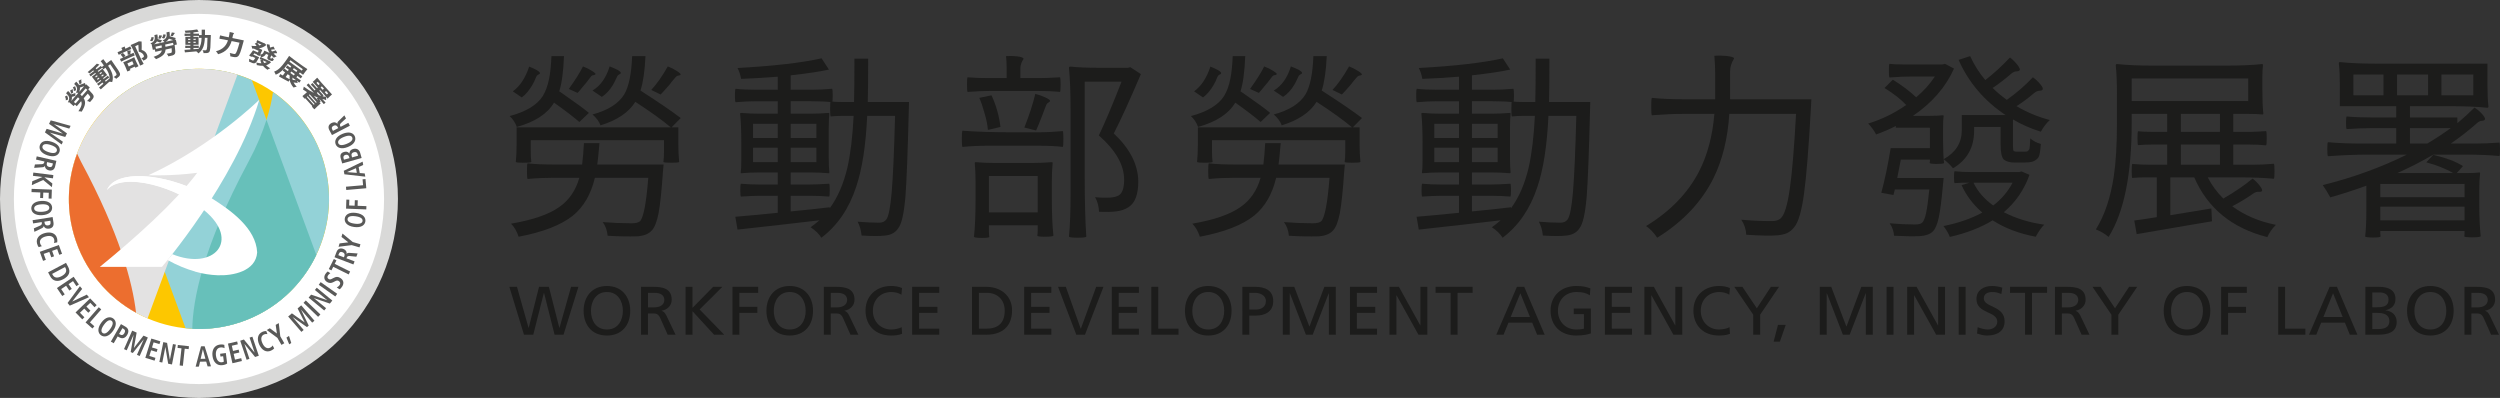 <?xml version="1.0" encoding="iso-8859-1"?>
<!-- Generator: Adobe Illustrator 24.2.0, SVG Export Plug-In . SVG Version: 6.00 Build 0)  -->
<svg version="1.1" id="&#x5716;&#x5C64;_1" xmlns="http://www.w3.org/2000/svg" xmlns:xlink="http://www.w3.org/1999/xlink" x="0px"
	 y="0px" viewBox="0 0 403.027 64.153" style="enable-background:new 0 0 403.027 64.153;" xml:space="preserve">
<rect x="0" y="0" width="403.027" height="64.153" fill="#333333" stroke="none"/>
<g>
	<g>
		<g>
			<polygon style="fill:#1C1C1B;" points="82.112,46.237 83.341,46.237 85.209,52.853 85.232,52.853 86.898,46.237 88.485,46.237 
				90.173,52.853 90.196,52.853 92.063,46.237 93.248,46.237 90.844,53.959 89.402,53.959 87.702,47.211 87.68,47.211 
				85.969,53.959 84.471,53.959 			"/>
			<path style="fill:#1C1C1B;" d="M97.843,46.104c2.37,0,3.757,1.704,3.757,3.994c0,2.345-1.375,3.994-3.757,3.994
				c-2.382,0-3.757-1.649-3.757-3.994C94.086,47.808,95.472,46.104,97.843,46.104 M97.843,53.118c1.8,0,2.572-1.482,2.572-3.02
				c0-1.571-0.851-3.031-2.572-3.021c-1.721-0.01-2.572,1.45-2.572,3.021C95.27,51.636,96.043,53.118,97.843,53.118"/>
			<path style="fill:#1C1C1B;" d="M103.343,46.237h1.912c1.543,0,3.031,0.243,3.031,2.091c0,0.94-0.706,1.604-1.611,1.759v0.023
				c0.347,0.133,0.514,0.298,0.761,0.774l1.475,3.076h-1.275l-1.196-2.678c-0.347-0.751-0.716-0.751-1.309-0.751h-0.671v3.429
				h-1.118V46.237z M104.461,49.556h0.95c1.063,0,1.689-0.466,1.689-1.206c0-0.698-0.536-1.139-1.566-1.139h-1.073V49.556z"/>
			<polygon style="fill:#1C1C1B;" points="110.52,46.237 111.638,46.237 111.638,49.632 114.97,46.237 116.457,46.237 
				112.789,49.888 116.748,53.959 115.116,53.959 111.638,50.174 111.638,53.959 110.52,53.959 			"/>
			<polygon style="fill:#1C1C1B;" points="118.078,46.237 122.226,46.237 122.226,47.211 119.196,47.211 119.196,49.467 
				122.092,49.467 122.092,50.441 119.196,50.441 119.196,53.959 118.078,53.959 			"/>
			<path style="fill:#1C1C1B;" d="M127.313,46.104c2.37,0,3.757,1.704,3.757,3.994c0,2.345-1.375,3.994-3.757,3.994
				c-2.382,0-3.757-1.649-3.757-3.994C123.557,47.808,124.943,46.104,127.313,46.104 M127.313,53.118c1.8,0,2.572-1.482,2.572-3.02
				c0-1.571-0.851-3.031-2.572-3.021c-1.721-0.01-2.572,1.45-2.572,3.021C124.741,51.636,125.513,53.118,127.313,53.118"/>
			<path style="fill:#1C1C1B;" d="M132.814,46.237h1.912c1.543,0,3.031,0.243,3.031,2.091c0,0.94-0.706,1.604-1.611,1.759v0.023
				c0.347,0.133,0.514,0.298,0.761,0.774l1.475,3.076h-1.275l-1.196-2.678c-0.347-0.751-0.716-0.751-1.309-0.751h-0.671v3.429
				h-1.118V46.237z M133.932,49.556h0.95c1.063,0,1.689-0.466,1.689-1.206c0-0.698-0.536-1.139-1.566-1.139h-1.073V49.556z"/>
			<path style="fill:#1C1C1B;" d="M145.324,47.509c-0.491-0.286-1.039-0.432-1.609-0.432c-1.8,0-2.997,1.285-2.997,3.021
				c0,1.816,1.319,3.02,2.941,3.02c0.559,0,1.309-0.143,1.7-0.376l0.066,1.073c-0.592,0.244-1.319,0.277-1.777,0.277
				c-2.471,0-4.115-1.571-4.115-4.027c0-2.379,1.745-3.962,4.127-3.962c0.604,0,1.196,0.089,1.755,0.332L145.324,47.509z"/>
			<polygon style="fill:#1C1C1B;" points="147.046,46.237 151.418,46.237 151.418,47.211 148.164,47.211 148.164,49.467 
				151.127,49.467 151.127,50.441 148.164,50.441 148.164,52.985 151.418,52.985 151.418,53.959 147.046,53.959 			"/>
			<path style="fill:#1C1C1B;" d="M156.694,46.238h2.304c2.314,0,4.158,1.416,4.158,3.794c0,2.591-1.587,3.929-4.158,3.929h-2.304
				V46.238z M157.812,52.986h1.173c1.924,0,2.986-0.918,2.986-2.91c0-1.804-1.241-2.866-2.852-2.866h-1.307V52.986z"/>
			<polygon style="fill:#1C1C1B;" points="165.113,46.237 169.485,46.237 169.485,47.211 166.231,47.211 166.231,49.467 
				169.194,49.467 169.194,50.441 166.231,50.441 166.231,52.985 169.485,52.985 169.485,53.959 165.113,53.959 			"/>
			<polygon style="fill:#1C1C1B;" points="174.907,53.959 173.509,53.959 170.568,46.237 171.82,46.237 174.225,52.985 
				174.247,52.985 176.718,46.237 177.891,46.237 			"/>
			<polygon style="fill:#1C1C1B;" points="179.233,46.237 183.605,46.237 183.605,47.211 180.351,47.211 180.351,49.467 
				183.314,49.467 183.314,50.441 180.351,50.441 180.351,52.985 183.605,52.985 183.605,53.959 179.233,53.959 			"/>
			<polygon style="fill:#1C1C1B;" points="185.605,46.237 186.723,46.237 186.723,52.985 189.989,52.985 189.989,53.959 
				185.605,53.959 			"/>
			<path style="fill:#1C1C1B;" d="M194.785,46.104c2.37,0,3.757,1.704,3.757,3.994c0,2.345-1.375,3.994-3.757,3.994
				s-3.757-1.649-3.757-3.994C191.028,47.808,192.414,46.104,194.785,46.104 M194.785,53.118c1.8,0,2.572-1.482,2.572-3.02
				c0-1.571-0.851-3.031-2.572-3.021c-1.721-0.01-2.572,1.45-2.572,3.021C192.212,51.636,192.985,53.118,194.785,53.118"/>
			<path style="fill:#1C1C1B;" d="M200.285,46.237h2.046c1.6,0,2.929,0.553,2.929,2.311c0,1.715-1.353,2.325-2.761,2.325h-1.096
				v3.086h-1.118V46.237z M201.403,49.899h1.107c0.693,0,1.566-0.343,1.566-1.361c0-0.974-1.029-1.329-1.722-1.329h-0.95V49.899z"/>
			<polygon style="fill:#1C1C1B;" points="206.803,46.237 208.648,46.237 211.096,52.654 213.5,46.237 215.346,46.237 
				215.346,53.959 214.227,53.959 214.227,47.278 214.205,47.278 211.621,53.959 210.526,53.959 207.943,47.278 207.921,47.278 
				207.921,53.959 206.803,53.959 			"/>
			<polygon style="fill:#1C1C1B;" points="217.625,46.237 221.997,46.237 221.997,47.211 218.743,47.211 218.743,49.467 
				221.707,49.467 221.707,50.441 218.743,50.441 218.743,52.985 221.997,52.985 221.997,53.959 217.625,53.959 			"/>
			<polygon style="fill:#1C1C1B;" points="223.997,46.237 225.518,46.237 228.963,52.454 228.984,52.454 228.984,46.237 
				230.102,46.237 230.102,53.959 228.671,53.959 225.138,47.609 225.116,47.609 225.116,53.959 223.997,53.959 			"/>
			<polygon style="fill:#1C1C1B;" points="233.858,47.21 231.433,47.21 231.433,46.236 237.403,46.236 237.403,47.21 234.977,47.21 
				234.977,53.959 233.858,53.959 			"/>
			<path style="fill:#1C1C1B;" d="M244.547,46.237h1.173l3.299,7.723h-1.218l-0.795-1.947h-3.823l-0.795,1.947h-1.173
				L244.547,46.237z M245.094,47.277l-1.554,3.828h3.109L245.094,47.277z"/>
			<path style="fill:#1C1C1B;" d="M256.297,47.609c-0.548-0.354-1.141-0.532-2.147-0.532c-1.8,0-2.996,1.296-2.996,3.021
				c0,1.814,1.319,3.02,2.941,3.02c0.771,0,0.973-0.076,1.252-0.133V50.64h-1.643v-0.906h2.76v4.015
				c-0.424,0.144-1.162,0.343-2.38,0.343c-2.471,0-4.115-1.571-4.115-4.026c0-2.38,1.745-3.962,4.127-3.962
				c1.139,0,1.643,0.165,2.291,0.387L256.297,47.609z"/>
			<polygon style="fill:#1C1C1B;" points="258.723,46.237 263.095,46.237 263.095,47.211 259.841,47.211 259.841,49.467 
				262.803,49.467 262.803,50.441 259.841,50.441 259.841,52.985 263.095,52.985 263.095,53.959 258.723,53.959 			"/>
			<polygon style="fill:#1C1C1B;" points="265.095,46.237 266.617,46.237 270.059,52.454 270.083,52.454 270.083,46.237 
				271.2,46.237 271.2,53.959 269.768,53.959 266.236,47.609 266.213,47.609 266.213,53.959 265.095,53.959 			"/>
			<path style="fill:#1C1C1B;" d="M278.791,47.509c-0.491-0.286-1.039-0.432-1.611-0.432c-1.799,0-2.996,1.285-2.996,3.021
				c0,1.816,1.32,3.02,2.941,3.02c0.559,0,1.309-0.143,1.698-0.376l0.068,1.073c-0.592,0.244-1.319,0.277-1.777,0.277
				c-2.471,0-4.116-1.571-4.116-4.027c0-2.379,1.745-3.962,4.127-3.962c0.603,0,1.197,0.089,1.755,0.332L278.791,47.509z"/>
			<polygon style="fill:#1C1C1B;" points="282.637,50.728 279.585,46.237 280.893,46.237 283.219,49.699 285.489,46.237 
				286.798,46.237 283.755,50.728 283.755,53.96 282.637,53.96 			"/>
			<polygon style="fill:#1C1C1B;" points="286.628,52.374 287.88,52.374 286.93,55.085 285.924,55.085 			"/>
			<polygon style="fill:#1C1C1B;" points="293.37,46.237 295.214,46.237 297.663,52.654 300.067,46.237 301.913,46.237 
				301.913,53.959 300.794,53.959 300.794,47.278 300.77,47.278 298.188,53.959 297.093,53.959 294.51,47.278 294.486,47.278 
				294.486,53.959 293.37,53.959 			"/>
			<rect x="304.135" y="46.238" style="fill:#1C1C1B;" width="1.118" height="7.723"/>
			<polygon style="fill:#1C1C1B;" points="307.456,46.237 308.976,46.237 312.42,52.454 312.444,52.454 312.444,46.237 
				313.56,46.237 313.56,53.959 312.129,53.959 308.597,47.609 308.574,47.609 308.574,53.959 307.456,53.959 			"/>
			<rect x="315.763" y="46.238" style="fill:#1C1C1B;" width="1.118" height="7.723"/>
			<path style="fill:#1C1C1B;" d="M322.64,47.398c-0.57-0.22-0.884-0.32-1.465-0.32c-0.625,0-1.364,0.222-1.364,1.029
				c0,1.482,3.354,1.139,3.354,3.685c0,1.648-1.286,2.301-2.85,2.301c-0.549,0-1.086-0.155-1.6-0.322l0.112-1.029
				c0.38,0.157,1.052,0.377,1.621,0.377c0.638,0,1.533-0.354,1.533-1.261c0-1.727-3.356-1.251-3.356-3.651
				c0-1.372,1.097-2.104,2.506-2.104c0.514,0,1.128,0.089,1.666,0.277L322.64,47.398z"/>
			<polygon style="fill:#1C1C1B;" points="326.463,47.21 324.036,47.21 324.036,46.236 330.007,46.236 330.007,47.21 327.58,47.21 
				327.58,53.959 326.463,53.959 			"/>
			<path style="fill:#1C1C1B;" d="M331.281,46.237h1.912c1.543,0,3.03,0.243,3.03,2.091c0,0.94-0.704,1.604-1.609,1.759v0.023
				c0.346,0.133,0.514,0.298,0.761,0.774l1.475,3.076h-1.275l-1.196-2.678c-0.347-0.751-0.716-0.751-1.309-0.751h-0.671v3.429
				h-1.118V46.237z M332.399,49.556h0.95c1.062,0,1.689-0.466,1.689-1.206c0-0.698-0.536-1.139-1.566-1.139h-1.073V49.556z"/>
			<polygon style="fill:#1C1C1B;" points="340.381,50.728 337.329,46.237 338.638,46.237 340.963,49.699 343.233,46.237 
				344.542,46.237 341.499,50.728 341.499,53.96 340.381,53.96 			"/>
			<path style="fill:#1C1C1B;" d="M352.568,46.104c2.37,0,3.757,1.704,3.757,3.994c0,2.345-1.375,3.994-3.757,3.994
				s-3.757-1.649-3.757-3.994C348.811,47.808,350.198,46.104,352.568,46.104 M352.568,53.118c1.8,0,2.571-1.482,2.571-3.02
				c0-1.571-0.848-3.031-2.571-3.021c-1.722-0.01-2.571,1.45-2.571,3.021C349.997,51.636,350.768,53.118,352.568,53.118"/>
			<polygon style="fill:#1C1C1B;" points="358.068,46.237 362.216,46.237 362.216,47.211 359.186,47.211 359.186,49.467 
				362.082,49.467 362.082,50.441 359.186,50.441 359.186,53.959 358.068,53.959 			"/>
			<polygon style="fill:#1C1C1B;" points="367.269,46.237 368.387,46.237 368.387,52.985 371.651,52.985 371.651,53.959 
				367.269,53.959 			"/>
			<path style="fill:#1C1C1B;" d="M375.565,46.237h1.174l3.298,7.723h-1.218l-0.795-1.947h-3.823l-0.795,1.947h-1.173
				L375.565,46.237z M376.113,47.277l-1.554,3.828h3.109L376.113,47.277z"/>
			<path style="fill:#1C1C1B;" d="M381.323,46.236h2.113c1.621,0,2.739,0.519,2.739,1.948c0,1.062-0.627,1.593-1.611,1.835v0.023
				c1.063,0.089,1.811,0.775,1.811,1.859c0,1.659-1.385,2.057-2.973,2.057h-2.08V46.236z M382.441,49.533h0.616
				c1.084,0,2.001-0.099,2.001-1.238c0-0.918-0.793-1.151-1.443-1.151h-1.173V49.533z M382.441,53.052h0.839
				c1.005,0,1.912-0.21,1.912-1.251c0-1.195-1.062-1.36-2.023-1.36h-0.727V53.052z"/>
			<path style="fill:#1C1C1B;" d="M391.799,46.104c2.37,0,3.757,1.704,3.757,3.994c0,2.345-1.375,3.994-3.757,3.994
				s-3.757-1.649-3.757-3.994C388.042,47.808,389.429,46.104,391.799,46.104 M391.799,53.118c1.8,0,2.571-1.482,2.571-3.02
				c0-1.571-0.848-3.031-2.571-3.021c-1.722-0.01-2.571,1.45-2.571,3.021C389.228,51.636,389.999,53.118,391.799,53.118"/>
			<path style="fill:#1C1C1B;" d="M397.299,46.237h1.912c1.543,0,3.03,0.243,3.03,2.091c0,0.94-0.704,1.604-1.609,1.759v0.023
				c0.346,0.133,0.514,0.298,0.761,0.774l1.475,3.076h-1.275l-1.196-2.678c-0.347-0.751-0.716-0.751-1.309-0.751h-0.671v3.429
				h-1.118V46.237z M398.417,49.556h0.95c1.062,0,1.689-0.466,1.689-1.206c0-0.698-0.536-1.139-1.566-1.139h-1.073V49.556z"/>
		</g>
	</g>
	<g>
		<path style="fill:#1C1C1B;" d="M83.314,20.465c-0.236-0.681-0.621-1.266-1.156-1.754c2.654-0.702,4.442-1.787,5.362-3.254
			c0.45-0.743,0.781-1.659,0.995-2.742c0.193-0.914,0.321-2.137,0.385-3.667h2.023c-0.107,2.573-0.365,4.464-0.771,5.676
			c0.107,0.065,0.268,0.171,0.482,0.32c2.205,1.53,3.639,2.582,4.303,3.156l-1.541,1.467c-0.814-0.722-2.173-1.763-4.078-3.124
			C88.248,18.35,86.247,19.657,83.314,20.465z M97.958,38.004c-0.086-0.892-0.354-1.626-0.803-2.2
			c1.584,0.128,3.136,0.192,4.657,0.192c0.642,0,1.092-0.106,1.348-0.319c0.578-0.575,1.028-2.913,1.349-7.016h-8.607
			c-0.621,2.636-1.798,4.667-3.532,6.091c-1.905,1.53-4.828,2.668-8.767,3.412c-0.279-0.873-0.685-1.573-1.22-2.105
			c3.489-0.594,6.08-1.488,7.771-2.679c1.584-1.104,2.665-2.679,3.243-4.719h-4.175c-1.392,0-2.784,0.063-4.175,0.192
			c-0.064-0.106-0.096-0.531-0.096-1.275c0-0.744,0.032-1.16,0.096-1.244c1.092,0.127,2.558,0.19,4.4,0.19h4.399
			c0.128-1.062,0.225-2.21,0.289-3.444h2.505c-0.129,1.532-0.247,2.679-0.354,3.444h5.331h5.363
			c-0.022,0.341-0.054,0.692-0.097,1.053c-0.214,3.104-0.449,5.358-0.707,6.76c-0.278,1.424-0.654,2.37-1.124,2.839
			c-0.471,0.531-1.232,0.84-2.28,0.925C101.275,38.142,99.67,38.11,97.958,38.004z M84.117,15.713l-1.445-0.989
			c1.156-0.829,2.034-2.158,2.633-3.986c0.449,0.171,0.845,0.35,1.188,0.542c0.407,0.234,0.589,0.415,0.546,0.542
			c-0.021,0.086-0.096,0.149-0.225,0.192c-0.192,0.085-0.332,0.245-0.417,0.478c-0.172,0.447-0.365,0.851-0.578,1.212
			C85.326,14.555,84.759,15.225,84.117,15.713z M84.406,26.237c-0.771,0-1.188-0.041-1.252-0.127
			c0.085-0.894,0.128-1.819,0.128-2.775v-2.806H95.71h12.428c-1.328-1.126-3.233-2.498-5.716-4.114
			c-1.049,1.701-2.922,2.966-5.62,3.795c-0.214-0.616-0.642-1.201-1.285-1.755c2.505-0.68,4.207-1.754,5.106-3.221
			c0.749-1.253,1.177-3.316,1.284-6.186h2.152c-0.108,2.36-0.375,4.209-0.803,5.549c2.997,1.934,5.159,3.412,6.487,4.432
			l-1.477,1.499h1.092v2.806c0,0.957,0.043,1.882,0.128,2.775c-0.064,0.085-0.493,0.127-1.284,0.127
			c-0.792,0-1.21-0.041-1.253-0.127c0.064-0.426,0.097-1.011,0.097-1.754v-1.755H85.562v1.755c0,0.743,0.032,1.328,0.097,1.754
			C85.615,26.195,85.198,26.237,84.406,26.237z M93.109,14.979l-1.413-0.637c1.113-1.552,1.873-2.764,2.28-3.636
			c0.514,0.192,0.995,0.43,1.446,0.717c0.45,0.287,0.642,0.469,0.578,0.543c-0.064,0.074-0.15,0.121-0.257,0.143
			c-0.214,0-0.385,0.095-0.514,0.287c-0.086,0.106-0.209,0.266-0.369,0.478c-0.161,0.212-0.284,0.372-0.369,0.478
			c-0.107,0.127-0.278,0.33-0.514,0.605C93.59,14.449,93.301,14.789,93.109,14.979z M97.026,15.618l-1.51-1.02
			c1.285-0.765,2.205-2.063,2.762-3.891c0.45,0.17,0.867,0.35,1.252,0.542c0.407,0.234,0.589,0.415,0.546,0.542
			c-0.021,0.085-0.097,0.149-0.225,0.192c-0.192,0.086-0.332,0.246-0.417,0.478c-0.257,0.553-0.461,0.957-0.611,1.212
			C98.311,14.523,97.711,15.171,97.026,15.618z M106.499,15.234l-1.51-0.733c0.92-0.998,1.809-2.264,2.666-3.794
			c0.514,0.192,1.006,0.441,1.477,0.749c0.471,0.309,0.663,0.506,0.578,0.59c-0.043,0.065-0.139,0.108-0.289,0.128
			c-0.214,0.021-0.396,0.127-0.546,0.319c-0.128,0.128-0.31,0.341-0.546,0.638c-0.128,0.17-0.225,0.298-0.289,0.382
			c-0.021,0.022-0.054,0.065-0.097,0.128C107.28,14.406,106.799,14.938,106.499,15.234z"/>
		<path style="fill:#1C1C1B;" d="M132.414,38.324c-0.385-0.618-0.964-1.18-1.734-1.69c0.342-0.234,0.813-0.607,1.413-1.117
			c-3.961,0.467-8.361,0.968-13.198,1.499l-0.353-2.072c1.583-0.128,3.864-0.341,6.84-0.638v-2.742h-2.986
			c-0.686,0-1.67,0.043-2.955,0.127c-0.064-0.063-0.097-0.408-0.097-1.035c0-0.627,0.032-0.973,0.097-1.037
			c0.984,0.086,1.969,0.128,2.955,0.128h2.986V27.8h-2.955c-1.006,0-1.98,0.043-2.922,0.127c-0.064,0-0.097-0.043-0.097-0.127
			c0.064-0.32,0.097-0.968,0.097-1.945c0-0.192,0-0.33,0-0.415v-2.392c0-1.977-0.064-3.55-0.192-4.719
			c0-0.084,0.064-0.128,0.192-0.128c0.942,0.086,1.916,0.128,2.922,0.128h2.955v-2.009h-3.404c-1.028,0-2.163,0.052-3.404,0.159
			c-0.064-0.084-0.096-0.445-0.096-1.084c0-0.638,0.032-1,0.096-1.084c0.92,0.106,2.055,0.159,3.404,0.159h3.404v-2.104
			c-2.205,0.17-4.175,0.287-5.909,0.35c-0.128-0.702-0.32-1.286-0.578-1.754c5.844-0.319,10.361-0.84,13.551-1.562l1.188,1.817
			c-1.413,0.319-3.468,0.627-6.166,0.925v2.327h3.339c1.006,0,2.12-0.052,3.34-0.159c0.064,0.084,0.096,0.445,0.096,1.084
			c0,0.638-0.032,1-0.096,1.084c-0.921-0.106-2.034-0.159-3.34-0.159h-3.339v2.009h3.083c1.049,0,2.065-0.043,3.05-0.128
			c0.064,0,0.097,0.044,0.097,0.128c-0.064,0.574-0.097,1.361-0.097,2.36v2.391v2.36c0,1,0.032,1.786,0.097,2.36
			c0,0.084-0.032,0.127-0.097,0.127c-0.985-0.084-2.002-0.127-3.05-0.127h-3.083v1.945h3.115c0.685,0,1.713-0.043,3.083-0.128
			c0.065,0.064,0.096,0.41,0.096,1.037c0,0.627-0.032,0.972-0.096,1.035c-1.027-0.084-2.055-0.127-3.083-0.127h-3.115v2.519
			c2.269-0.212,4.367-0.436,6.294-0.669v0.159c1.284-1.743,2.237-3.943,2.858-6.601c0.492-2.169,0.824-4.932,0.995-8.292h-1.863
			c-0.6,0-1.21,0.033-1.83,0.096c-0.064-0.043-0.097-0.447-0.097-1.212c0-0.765,0.032-1.169,0.097-1.212
			c0.449,0.064,1.071,0.095,1.863,0.095h1.894c0.043-1.488,0.064-3.815,0.064-6.983h2.216c0,3.168-0.022,5.496-0.064,6.983h6.647
			c0,0.404-0.011,0.808-0.032,1.212c-0.172,6.91-0.354,11.598-0.546,14.064c-0.236,2.722-0.621,4.411-1.156,5.07
			c-0.429,0.681-1.124,1.074-2.087,1.18c-0.814,0.106-2.087,0.106-3.822,0c-0.086-0.851-0.3-1.594-0.642-2.232
			c1.263,0.106,2.419,0.16,3.468,0.16c0.514,0,0.899-0.171,1.156-0.51c0.364-0.467,0.653-1.925,0.867-4.369
			c0.214-2.509,0.396-6.622,0.546-12.342H139.8c-0.214,4.741-0.803,8.547-1.766,11.417
			C136.878,33.625,135.004,36.367,132.414,38.324z M121.399,22.251h3.982v-2.296h-1.991h-1.991V22.251z M121.399,26.141h3.982
			v-2.329h-1.991h-1.991V26.141z M127.469,22.251h2.055h2.087v-2.296h-4.142V22.251z M127.469,26.141h2.055h2.087v-2.329h-4.142
			V26.141z"/>
		<path style="fill:#1C1C1B;" d="M155.15,23.686c-0.065-0.106-0.096-0.536-0.096-1.292c0-0.754,0.032-1.195,0.096-1.324
			c2.162,0.171,4.859,0.255,8.092,0.255h4.046c1.349,0,2.697-0.063,4.047-0.192c0.064,0.086,0.096,0.506,0.096,1.26
			c0,0.756-0.032,1.186-0.096,1.292c-0.985-0.128-2.334-0.192-4.047-0.192h-4.046h-4.047
			C157.848,23.494,156.498,23.558,155.15,23.686z M155.985,14.821c-0.064-0.086-0.096-0.484-0.096-1.197
			c0-0.711,0.032-1.1,0.096-1.164c1.027,0.085,2.076,0.128,3.147,0.128h3.147v-1.722c0-0.681-0.032-1.286-0.097-1.819
			c0.557-0.043,1.135-0.032,1.734,0.032c0.727,0.085,1.092,0.223,1.092,0.415c-0.343,0.51-0.514,1.02-0.514,1.53v1.563h3.212
			c0.707,0,1.766-0.043,3.179-0.128c0.065,0.063,0.096,0.452,0.096,1.164c0,0.713-0.032,1.111-0.096,1.197
			c-1.027-0.106-2.269-0.16-3.725-0.16h-3.725h-3.725C158.575,14.661,157.333,14.715,155.985,14.821z M158.329,38.355
			c-0.749,0-1.188-0.054-1.317-0.16c0.172-1.573,0.257-3.561,0.257-5.963v-2.999c0-0.998-0.043-1.987-0.128-2.965
			c0-0.084,0.043-0.127,0.128-0.127c0.984,0.086,2.001,0.127,3.05,0.127h3.083h3.083c1.027,0,2.055-0.041,3.083-0.127
			c0.085,0,0.128,0.043,0.128,0.127c-0.086,0.979-0.128,1.956-0.128,2.934v2.934c0,2.34,0.085,4.295,0.257,5.868
			c-0.128,0.106-0.589,0.16-1.381,0.16c-0.771,0-1.177-0.054-1.22-0.16c0.043-0.255,0.064-0.531,0.064-0.829v-0.862h-7.868v0.957
			c0,0.32,0.021,0.627,0.064,0.925C159.463,38.302,159.078,38.355,158.329,38.355z M159.26,20.944
			c-0.064-0.787-0.225-1.616-0.482-2.489c-0.321-1.168-0.621-2.061-0.899-2.677l1.959-0.415c0.749,1.594,1.231,3.295,1.445,5.103
			L159.26,20.944z M159.421,34.241h3.918h3.95v-5.868h-7.868V34.241z M167.031,21.039l-1.894-0.478
			c0.792-1.998,1.381-3.805,1.766-5.421c0.599,0.149,1.145,0.341,1.638,0.573c0.535,0.255,0.781,0.447,0.738,0.575
			c-0.043,0.106-0.118,0.181-0.225,0.223c-0.214,0.106-0.364,0.298-0.45,0.574c-0.064,0.149-0.156,0.382-0.273,0.702
			c-0.118,0.318-0.209,0.564-0.273,0.733C167.63,19.626,167.288,20.465,167.031,21.039z M173.743,38.324
			c-0.813,0-1.284-0.054-1.413-0.16c0.171-1.807,0.256-4.071,0.256-6.793v-6.825v-6.825c0-2.72-0.085-4.984-0.256-6.792
			c0-0.128,0.085-0.192,0.256-0.192c1.156,0.128,2.698,0.192,4.624,0.192h4.624l0.385-0.097l1.702,1.117
			c-1.777,4.166-3.232,7.355-4.367,9.567c2.59,2.424,3.906,4.997,3.95,7.717c0,2.085-0.514,3.466-1.541,4.146
			c-0.578,0.383-1.264,0.618-2.056,0.702c-0.664,0.086-1.573,0.108-2.729,0.064c-0.043-0.913-0.257-1.7-0.643-2.359
			c0.813,0.085,1.638,0.106,2.473,0.063c0.556-0.043,1.006-0.16,1.349-0.35c0.578-0.361,0.867-1.201,0.867-2.52
			c0-2.38-1.359-4.762-4.078-7.143c0.984-2.061,2.205-4.952,3.661-8.673h-5.941v15.435c0,3.826,0.085,7.015,0.256,9.567
			C174.995,38.27,174.535,38.324,173.743,38.324z"/>
		<path style="fill:#1C1C1B;" d="M193.14,20.465c-0.236-0.681-0.621-1.266-1.156-1.754c2.654-0.702,4.442-1.787,5.362-3.254
			c0.45-0.743,0.781-1.659,0.995-2.742c0.193-0.914,0.321-2.137,0.385-3.667h2.023c-0.108,2.573-0.365,4.464-0.771,5.676
			c0.107,0.065,0.267,0.171,0.482,0.32c2.205,1.53,3.639,2.582,4.302,3.156l-1.541,1.467c-0.814-0.722-2.173-1.763-4.078-3.124
			C198.074,18.35,196.072,19.657,193.14,20.465z M207.783,38.004c-0.085-0.892-0.353-1.626-0.802-2.2
			c1.583,0.128,3.135,0.192,4.655,0.192c0.643,0,1.092-0.106,1.351-0.319c0.576-0.575,1.026-2.913,1.348-7.016h-8.606
			c-0.623,2.636-1.799,4.667-3.534,6.091c-1.905,1.53-4.828,2.668-8.767,3.412c-0.278-0.873-0.685-1.573-1.22-2.105
			c3.489-0.594,6.079-1.488,7.771-2.679c1.584-1.104,2.665-2.679,3.243-4.719h-4.175c-1.392,0-2.784,0.063-4.175,0.192
			c-0.064-0.106-0.097-0.531-0.097-1.275c0-0.744,0.032-1.16,0.097-1.244c1.092,0.127,2.558,0.19,4.399,0.19h4.399
			c0.13-1.062,0.226-2.21,0.29-3.444h2.504c-0.127,1.532-0.245,2.679-0.353,3.444h5.333h5.36c-0.019,0.341-0.052,0.692-0.096,1.053
			c-0.212,3.104-0.45,5.358-0.706,6.76c-0.279,1.424-0.654,2.37-1.122,2.839c-0.471,0.531-1.233,0.84-2.28,0.925
			C211.1,38.142,209.496,38.11,207.783,38.004z M193.942,15.713l-1.445-0.989c1.156-0.829,2.034-2.158,2.633-3.986
			c0.449,0.171,0.845,0.35,1.188,0.542c0.407,0.234,0.589,0.415,0.546,0.542c-0.021,0.086-0.096,0.149-0.225,0.192
			c-0.192,0.085-0.332,0.245-0.417,0.478c-0.172,0.447-0.365,0.851-0.578,1.212C195.151,14.555,194.585,15.225,193.942,15.713z
			 M194.231,26.237c-0.771,0-1.188-0.041-1.252-0.127c0.085-0.894,0.128-1.819,0.128-2.775v-2.806h12.428h12.428
			c-1.329-1.126-3.234-2.498-5.716-4.114c-1.051,1.701-2.923,2.966-5.62,3.795c-0.215-0.616-0.642-1.201-1.285-1.755
			c2.504-0.68,4.205-1.754,5.107-3.221c0.747-1.253,1.175-3.316,1.282-6.186h2.154c-0.108,2.36-0.375,4.209-0.805,5.549
			c2.997,1.934,5.159,3.412,6.488,4.432l-1.478,1.499h1.092v2.806c0,0.957,0.044,1.882,0.13,2.775
			c-0.063,0.085-0.494,0.127-1.285,0.127c-0.791,0-1.211-0.041-1.252-0.127c0.064-0.426,0.097-1.011,0.097-1.754v-1.755h-21.485
			v1.755c0,0.743,0.032,1.328,0.097,1.754C195.441,26.195,195.023,26.237,194.231,26.237z M202.934,14.979l-1.413-0.637
			c1.113-1.552,1.872-2.764,2.28-3.636c0.513,0.192,0.995,0.43,1.445,0.717c0.45,0.287,0.643,0.469,0.579,0.543
			c-0.066,0.074-0.152,0.121-0.259,0.143c-0.212,0-0.383,0.095-0.513,0.287c-0.085,0.106-0.21,0.266-0.369,0.478
			c-0.16,0.212-0.284,0.372-0.369,0.478c-0.108,0.127-0.279,0.33-0.513,0.605C203.416,14.449,203.127,14.789,202.934,14.979z
			 M206.851,15.618l-1.508-1.02c1.285-0.765,2.203-2.063,2.76-3.891c0.449,0.17,0.869,0.35,1.255,0.542
			c0.405,0.234,0.587,0.415,0.546,0.542c-0.022,0.085-0.097,0.149-0.226,0.192c-0.193,0.086-0.331,0.246-0.416,0.478
			c-0.259,0.553-0.461,0.957-0.612,1.212C208.136,14.523,207.538,15.171,206.851,15.618z M216.326,15.234l-1.511-0.733
			c0.921-0.998,1.809-2.264,2.666-3.794c0.513,0.192,1.007,0.441,1.478,0.749c0.469,0.309,0.662,0.506,0.576,0.59
			c-0.041,0.065-0.138,0.108-0.287,0.128c-0.215,0.021-0.397,0.127-0.546,0.319c-0.13,0.128-0.312,0.341-0.546,0.638
			c-0.13,0.17-0.226,0.298-0.29,0.382c-0.022,0.022-0.055,0.065-0.097,0.128C217.106,14.406,216.623,14.938,216.326,15.234z"/>
		<path style="fill:#1C1C1B;" d="M242.24,38.324c-0.386-0.618-0.964-1.18-1.735-1.69c0.342-0.234,0.813-0.607,1.413-1.117
			c-3.961,0.467-8.361,0.968-13.198,1.499l-0.353-2.072c1.584-0.128,3.863-0.341,6.84-0.638v-2.742h-2.986
			c-0.685,0-1.67,0.043-2.955,0.127c-0.065-0.063-0.097-0.408-0.097-1.035c0-0.627,0.032-0.973,0.097-1.037
			c0.984,0.086,1.969,0.128,2.955,0.128h2.986V27.8h-2.955c-1.006,0-1.98,0.043-2.921,0.127c-0.065,0-0.097-0.043-0.097-0.127
			c0.064-0.32,0.097-0.968,0.097-1.945c0-0.192,0-0.33,0-0.415v-2.392c0-1.977-0.065-3.55-0.193-4.719
			c0-0.084,0.063-0.128,0.193-0.128c0.942,0.086,1.915,0.128,2.921,0.128h2.955v-2.009h-3.404c-1.027,0-2.163,0.052-3.404,0.159
			c-0.065-0.084-0.096-0.445-0.096-1.084c0-0.638,0.032-1,0.096-1.084c0.921,0.106,2.056,0.159,3.404,0.159h3.404v-2.104
			c-2.206,0.17-4.175,0.287-5.909,0.35c-0.128-0.702-0.321-1.286-0.578-1.754c5.844-0.319,10.361-0.84,13.551-1.562l1.188,1.817
			c-1.413,0.319-3.469,0.627-6.166,0.925v2.327h3.339c1.006,0,2.119-0.052,3.341-0.159c0.063,0.084,0.095,0.445,0.095,1.084
			c0,0.638-0.032,1-0.095,1.084c-0.921-0.106-2.035-0.159-3.341-0.159h-3.339v2.009h3.083c1.048,0,2.065-0.043,3.051-0.128
			c0.064,0,0.095,0.044,0.095,0.128c-0.063,0.574-0.095,1.361-0.095,2.36v2.391v2.36c0,1,0.032,1.786,0.095,2.36
			c0,0.084-0.032,0.127-0.095,0.127c-0.986-0.084-2.003-0.127-3.051-0.127h-3.083v1.945h3.115c0.685,0,1.712-0.043,3.083-0.128
			c0.065,0.064,0.096,0.41,0.096,1.037c0,0.627-0.032,0.972-0.096,1.035c-1.027-0.084-2.054-0.127-3.083-0.127h-3.115v2.519
			c2.269-0.212,4.368-0.436,6.294-0.669v0.159c1.285-1.743,2.236-3.943,2.858-6.601c0.492-2.169,0.824-4.932,0.995-8.292h-1.863
			c-0.6,0-1.209,0.033-1.83,0.096c-0.065-0.043-0.097-0.447-0.097-1.212c0-0.765,0.032-1.169,0.097-1.212
			c0.449,0.064,1.07,0.095,1.861,0.095h1.896c0.043-1.488,0.063-3.815,0.063-6.983h2.216c0,3.168-0.021,5.496-0.063,6.983h6.647
			c0,0.404-0.011,0.808-0.032,1.212c-0.172,6.91-0.353,11.598-0.546,14.064c-0.236,2.722-0.622,4.411-1.157,5.07
			c-0.427,0.681-1.124,1.074-2.087,1.18c-0.813,0.106-2.087,0.106-3.82,0c-0.086-0.851-0.301-1.594-0.643-2.232
			c1.263,0.106,2.418,0.16,3.468,0.16c0.514,0,0.9-0.171,1.157-0.51c0.364-0.467,0.652-1.925,0.867-4.369
			c0.214-2.509,0.396-6.622,0.546-12.342h-4.496c-0.214,4.741-0.802,8.547-1.766,11.417
			C246.703,33.625,244.829,36.367,242.24,38.324z M231.225,22.251h3.982v-2.296h-1.991h-1.991V22.251z M231.225,26.141h3.982v-2.329
			h-1.991h-1.991V26.141z M237.295,22.251h2.056h2.087v-2.296h-4.143V22.251z M237.295,26.141h2.056h2.087v-2.329h-4.143V26.141z"/>
		<path style="fill:#1C1C1B;" d="M267.16,38.324c-0.557-0.83-1.157-1.457-1.799-1.882c3.854-2.338,6.691-5.251,8.511-8.738
			c1.369-2.636,2.205-5.751,2.504-9.344h-5.041c-1.413,0-3.094,0.074-5.042,0.223c-0.065-0.106-0.097-0.573-0.097-1.403
			c0-0.829,0.032-1.296,0.097-1.402c1.454,0.149,3.157,0.222,5.105,0.222h5.107c0-0.467,0-0.924,0-1.37v-2.774
			c0-0.851-0.044-1.808-0.13-2.87c0.622-0.043,1.263-0.032,1.927,0.032c0.834,0.086,1.252,0.223,1.252,0.415
			c-0.429,0.68-0.643,1.361-0.643,2.04v3.157c0,0.447,0,0.903,0,1.37h6.552h6.55c-0.021,0.405-0.043,0.819-0.063,1.245
			c-0.364,6.568-0.739,11.235-1.124,13.999c-0.386,2.828-0.921,4.634-1.606,5.421c-0.343,0.425-0.728,0.734-1.155,0.925
			c-0.386,0.17-0.9,0.287-1.541,0.35c-1.049,0.084-2.72,0.053-5.01-0.095c-0.043-0.894-0.31-1.701-0.802-2.424
			c1.67,0.149,3.317,0.223,4.945,0.223c0.641,0,1.124-0.16,1.445-0.478c0.578-0.553,1.048-2.083,1.413-4.592
			c0.385-2.616,0.727-6.685,1.027-12.214h-10.758c-0.256,3.976-1.103,7.42-2.537,10.332C274.342,32.54,271.313,35.751,267.16,38.324
			z"/>
		<path style="fill:#1C1C1B;" d="M305.341,38.004c-0.043-0.723-0.279-1.393-0.707-2.009c1.392,0.128,2.752,0.192,4.08,0.192
			c0.578,0,0.962-0.097,1.155-0.287c0.256-0.234,0.47-0.765,0.643-1.595c0.171-0.765,0.342-2.02,0.514-3.762h-5.556l-0.225,0.892
			l-1.959-0.35c0.557-2.04,1.06-4.444,1.51-7.207h6.326v-3.285h-5.49v-0.287c-0.986,0.51-2.046,0.968-3.179,1.372
			c-0.365-0.681-0.793-1.266-1.285-1.755c2.205-0.68,4.249-1.678,6.134-2.997c-0.858-0.914-2.024-1.828-3.501-2.742l1.348-1.339
			c1.499,0.935,2.751,1.881,3.757,2.837c1.199-0.998,2.204-2.115,3.019-3.348h-3.662c-1.091,0-2.312,0.053-3.661,0.159
			c-0.063-0.084-0.096-0.462-0.096-1.132s0.033-1.026,0.096-1.068c0.514,0.063,1.22,0.096,2.119,0.096h2.152h4.271l0.418-0.096
			l1.445,0.765c-1.328,2.977-3.532,5.518-6.615,7.622h2.44c1.027,0,1.83-0.032,2.409-0.095c0.063,0,0.096,0.032,0.096,0.095
			c-0.065,0.469-0.096,1.106-0.096,1.914v1.914c0,1.51,0.052,2.774,0.16,3.794c-0.085,0.086-0.481,0.128-1.188,0.128
			c-0.728,0-1.103-0.052-1.124-0.16v-0.095c0.021-0.063,0.032-0.117,0.032-0.16v-0.287h-4.688c-0.043,0.212-0.108,0.542-0.193,0.989
			c-0.171,0.893-0.301,1.552-0.385,1.977h7.482c-0.022,0.32-0.054,0.638-0.096,0.957c-0.215,2.424-0.44,4.205-0.674,5.341
			c-0.237,1.137-0.557,1.908-0.964,2.312c-0.449,0.447-1.146,0.702-2.087,0.765C308.338,38.11,306.946,38.089,305.341,38.004z
			 M314.333,38.196c-0.215-0.573-0.557-1.16-1.029-1.754c2.42-0.489,4.507-1.212,6.262-2.169c-1.499-1.318-2.611-2.795-3.339-4.433
			l1.284-0.383h-1.22c-0.278,0-0.674,0.022-1.187,0.065c-0.065-0.043-0.097-0.356-0.097-0.942c0-0.585,0.032-0.909,0.097-0.972
			c0.855,0.085,1.722,0.127,2.6,0.127h2.602h5.202l0.386-0.095l1.284,0.542c-0.856,2.403-2.236,4.412-4.142,6.028
			c1.926,1,4.099,1.668,6.519,2.009c-0.407,0.383-0.867,1.031-1.382,1.945c-2.697-0.51-5.009-1.392-6.936-2.647
			C319.331,36.686,317.03,37.579,314.333,38.196z M314.846,27.13c-0.429-0.531-0.931-1.02-1.508-1.467
			c1.947-1.085,2.922-2.636,2.922-4.656v-2.456h3.532h3.532c-3.425-2.275-5.952-5.24-7.579-8.897l1.863-0.607
			c0.642,1.403,1.456,2.69,2.442,3.859c1.284-0.978,2.611-2.189,3.982-3.636c0.45,0.341,0.851,0.739,1.204,1.195
			c0.353,0.458,0.466,0.75,0.338,0.877c-0.107,0.107-0.258,0.16-0.449,0.16c-0.301,0-0.6,0.128-0.9,0.383
			c-0.92,0.808-1.915,1.573-2.986,2.296c0.685,0.681,1.445,1.318,2.28,1.914c1.541-1.085,2.943-2.297,4.206-3.636
			c0.449,0.319,0.856,0.702,1.22,1.149c0.364,0.447,0.472,0.733,0.321,0.86c-0.108,0.108-0.257,0.16-0.45,0.16
			c-0.299,0-0.6,0.127-0.899,0.382c-0.921,0.787-1.863,1.489-2.826,2.105c1.692,1,3.479,1.744,5.363,2.232
			c-0.557,0.51-1.038,1.137-1.445,1.882c-1.649-0.51-3.148-1.169-4.496-1.977v4.273c0,0.469,0.043,0.744,0.128,0.83
			c0.085,0.063,0.267,0.095,0.546,0.095h0.932c0.364,0,0.589-0.011,0.674-0.032c0.171-0.086,0.299-0.234,0.385-0.447
			c0.043-0.192,0.085-0.745,0.128-1.659c0.451,0.404,1.017,0.702,1.703,0.893c-0.085,1.149-0.204,1.849-0.353,2.104
			c-0.172,0.299-0.483,0.543-0.932,0.734c-0.364,0.107-0.834,0.16-1.413,0.16h-1.541c-0.749,0-1.328-0.16-1.733-0.478
			c-0.343-0.361-0.514-1.158-0.514-2.392v-2.869h-4.271v0.605C318.25,23.771,317.115,25.79,314.846,27.13z M321.333,33.125
			c1.328-1.02,2.366-2.242,3.115-3.667h-3.146h-3.148C318.817,30.861,319.877,32.084,321.333,33.125z"/>
		<path style="fill:#1C1C1B;" d="M365.521,38.227c-5.695-1.446-9.623-4.656-11.785-9.63h-3.854v6.091
			c0.643-0.106,1.627-0.266,2.955-0.478c1.627-0.255,2.847-0.458,3.66-0.607l0.097,2.074c-0.878,0.148-2.206,0.371-3.982,0.669
			c-3.918,0.681-6.637,1.148-8.157,1.403l-0.386-2.2c0.856-0.106,2.065-0.287,3.629-0.542v-6.41h-1.991
			c-0.663,0-1.317,0.032-1.959,0.095c-0.064-0.041-0.097-0.414-0.097-1.115c0-0.702,0.033-1.085,0.097-1.149
			c0.899,0.086,1.831,0.128,2.795,0.128h2.825v-3.254h-2.344c-0.793,0-1.573,0.032-2.344,0.096
			c-0.065-0.043-0.096-0.415-0.096-1.117c0-0.702,0.032-1.073,0.096-1.115c0.578,0.063,1.359,0.095,2.344,0.095h2.344V18.36h-5.716
			v1.499c0,8.271-1.241,14.383-3.724,18.337c-0.6-0.51-1.285-0.914-2.056-1.212c1.391-2.21,2.355-5.049,2.89-8.515
			c0.342-2.296,0.514-5.166,0.514-8.61v-4.656c0-1.934-0.065-3.476-0.193-4.624c0-0.17,0.065-0.255,0.193-0.255
			c1.541,0.171,3.49,0.255,5.844,0.255h5.876h5.877c2.355,0,4.303-0.084,5.844-0.255c0.063,0,0.096,0.086,0.096,0.255
			c-0.065,0.469-0.096,1.117-0.096,1.945v1.945c0,1.53,0.052,2.828,0.16,3.891c0,0.063-0.054,0.095-0.16,0.095
			c-0.578-0.063-1.361-0.095-2.345-0.095h-2.344v2.902h2.665c0.6,0,1.478-0.043,2.633-0.128c0.065,0.065,0.097,0.447,0.097,1.149
			c0,0.702-0.032,1.085-0.097,1.149c-0.856-0.085-1.733-0.128-2.633-0.128h-2.665v3.254h3.276c0.964,0,2.056-0.054,3.276-0.16
			c0.063,0.085,0.097,0.484,0.097,1.195c0,0.713-0.033,1.122-0.097,1.228c-1.541-0.149-3.319-0.223-5.332-0.223h-5.33
			c0.62,1.233,1.456,2.37,2.505,3.412c1.841-1.063,3.414-2.137,4.719-3.221c0.451,0.339,0.847,0.739,1.188,1.195
			c0.342,0.458,0.439,0.739,0.29,0.845c-0.108,0.086-0.256,0.117-0.449,0.095c-0.301-0.041-0.611,0.054-0.932,0.288
			c-1.027,0.722-2.151,1.402-3.371,2.04c1.947,1.446,4.292,2.445,7.033,2.997C366.28,36.866,365.82,37.525,365.521,38.227z
			 M343.651,16.288h18.786v-3.636h-9.408h-9.378V16.288z M351.583,21.262h6.295V18.36h-3.148h-3.148V21.262z M351.583,26.556h6.295
			v-3.254h-3.148h-3.148V26.556z"/>
		<path style="fill:#1C1C1B;" d="M382.571,38.291c-0.749,0-1.177-0.052-1.284-0.159c0.128-1.02,0.192-2.381,0.192-4.082v-4.114
			c-1.861,0.681-3.8,1.308-5.811,1.882c-0.429-0.786-0.836-1.445-1.22-1.977c4.859-1.212,9.377-2.848,13.551-4.911h-6.359
			c-1.97,0-4.089,0.086-6.359,0.255c-0.063-0.128-0.097-0.51-0.097-1.149c0-0.637,0.033-1.009,0.097-1.115
			c1.584,0.149,3.415,0.223,5.492,0.223h5.523v-2.489h-4.013c-1.199,0-2.527,0.054-3.982,0.16c-0.065-0.084-0.097-0.425-0.097-1.02
			s0.032-0.935,0.097-1.02c1.113,0.106,2.44,0.159,3.982,0.159h4.013v-1.817h-9.087v-3.444c0-1.361-0.054-2.498-0.161-3.412
			c0-0.17,0.054-0.255,0.161-0.255c1.584,0.171,3.564,0.255,5.941,0.255h5.941h11.913v3.444c0,1.361,0.052,2.498,0.16,3.412
			c0,0.171-0.054,0.255-0.16,0.255c-1.649-0.17-3.725-0.255-6.23-0.255h-6.262v1.817h7.644v0.925
			c0.92-0.765,1.841-1.605,2.762-2.519c0.47,0.298,0.899,0.67,1.285,1.115c0.385,0.447,0.502,0.733,0.353,0.862
			c-0.108,0.106-0.247,0.16-0.418,0.16c-0.301,0-0.589,0.138-0.867,0.414c-1.328,1.171-2.719,2.254-4.175,3.254h3.918
			c1.177,0,2.483-0.054,3.917-0.16c0.065,0.085,0.096,0.441,0.096,1.068c0,0.627-0.032,0.994-0.096,1.1
			c-1.541-0.149-3.319-0.223-5.33-0.223h-5.332c-1.861,1.084-3.789,2.072-5.78,2.966h8.992c-1.264-0.722-2.709-1.296-4.336-1.722
			l1.124-1.212c2.076,0.489,3.672,1.095,4.786,1.817l-0.995,1.117h1.831c0.749,0,1.348-0.032,1.798-0.095
			c0.086,0,0.128,0.032,0.128,0.095c-0.085,0.851-0.128,1.701-0.128,2.551v2.552c0,1.914,0.074,3.614,0.225,5.103
			c-0.108,0.106-0.568,0.159-1.381,0.159c-0.814,0-1.231-0.052-1.252-0.159c0-0.022,0-0.076,0-0.16
			c0.021-0.106,0.032-0.192,0.032-0.255v-0.447h-13.583v0.447c0,0.084,0.011,0.181,0.032,0.287c0,0.085,0,0.138,0,0.16
			C383.739,38.238,383.342,38.291,382.571,38.291z M379.392,15.363h2.409h2.442v-3.349h-4.85V15.363z M383.728,31.786h6.775h6.808
			v-2.137h-13.583V31.786z M383.728,35.517h13.583v-2.2h-6.808h-6.775V35.517z M386.425,15.363h5.01v-3.349h-2.505h-2.505V15.363z
			 M388.512,23.144h2.795c1.284-0.767,2.546-1.595,3.789-2.489h-3.308h-3.276V23.144z M393.586,15.363h5.139v-3.349h-2.569h-2.57
			V15.363z"/>
	</g>
	<g>
		<g>
			<g>
				<g>
					<g>
						<defs>
							
								<ellipse id="SVGID_51_" transform="matrix(0.161 -0.987 0.987 0.161 -4.735 58.586)" cx="32.076" cy="32.077" rx="30.958" ry="30.958"/>
						</defs>
						<clipPath id="SVGID_2_">
							<use xlink:href="#SVGID_51_"  style="overflow:visible;"/>
						</clipPath>
					</g>
					<g>
						<g>
							<g>
								
									<ellipse transform="matrix(0.161 -0.987 0.987 0.161 -4.735 58.586)" style="fill:#FFFFFF;" cx="32.076" cy="32.077" rx="30.958" ry="30.958"/>
								<path style="fill:#D9D9D8;" d="M32.075,64.153C14.389,64.153,0,49.764,0,32.076C0,14.389,14.389,0,32.075,0
									c17.687,0,32.076,14.389,32.076,32.076C64.151,49.764,49.762,64.153,32.075,64.153z M32.075,2.237
									c-16.452,0-29.838,13.386-29.838,29.84s13.386,29.839,29.838,29.839c16.454,0,29.839-13.386,29.839-29.839
									S48.529,2.237,32.075,2.237z"/>
							</g>
						</g>
					</g>
				</g>
			</g>
			<g>
				<g>
					<g>
						<path style="fill:#595958;" d="M10.959,16.055l-0.355,0.125c0.029-0.214-0.017-0.417-0.139-0.607
							c0.08-0.052,0.162-0.095,0.246-0.132c0.083-0.037,0.129-0.049,0.141-0.036c0.006,0.01,0.004,0.024-0.004,0.042
							c-0.007,0.027-0.003,0.056,0.013,0.086c0.033,0.072,0.055,0.127,0.065,0.164C10.962,15.818,10.973,15.938,10.959,16.055z
							 M14.507,16.461c-0.131-0.101-0.289-0.158-0.473-0.172c0.147-0.148,0.289-0.3,0.424-0.456c0.058-0.066,0.089-0.124,0.093-0.17
							c0.001-0.091-0.134-0.282-0.405-0.574l-0.657,0.756c0.18,0.275,0.252,0.569,0.214,0.886c-0.042,0.341-0.22,0.765-0.535,1.272
							c-0.062-0.024-0.145-0.043-0.252-0.056c-0.102-0.013-0.193-0.016-0.275-0.01c0.26-0.397,0.423-0.723,0.487-0.982
							c0.06-0.237,0.045-0.451-0.046-0.644l-0.704,0.809l-0.302-0.263l-0.213,0.244l-0.62-0.541l0.037-0.042
							c-0.127-0.023-0.24-0.027-0.339-0.013c0.129-0.24,0.2-0.443,0.213-0.608c0.01-0.155-0.029-0.302-0.118-0.443
							c-0.069-0.106-0.197-0.246-0.384-0.421l0.322-0.369c0.229,0.211,0.391,0.4,0.489,0.564c0.282-0.106,0.513-0.185,0.694-0.237
							l-0.007,0.466c-0.099,0.019-0.285,0.072-0.554,0.16c0.029,0.197-0.006,0.417-0.104,0.658l0.566-0.651l0.571-0.656
							c-0.132-0.027-0.262-0.029-0.39-0.004c0.116-0.23,0.181-0.427,0.191-0.591c0.009-0.151-0.032-0.298-0.118-0.436
							c-0.065-0.102-0.183-0.237-0.355-0.404l0.328-0.375c0.224,0.216,0.381,0.403,0.47,0.561c0.39-0.157,0.71-0.272,0.962-0.346
							l0.006,0.338l0.132-0.15l0.618,0.539l-0.252,0.29c0.019,0.02,0.057,0.056,0.115,0.106c0.276,0.282,0.47,0.497,0.582,0.645
							c0.118,0.157,0.18,0.285,0.183,0.38c0.007,0.132-0.045,0.272-0.152,0.421C14.868,16.058,14.718,16.231,14.507,16.461z
							 M11.786,14.943l-0.306,0.168c-0.052-0.204-0.111-0.378-0.177-0.519c0.105-0.065,0.207-0.121,0.309-0.17
							c0.102-0.047,0.154-0.063,0.155-0.049c0,0.011-0.004,0.024-0.011,0.039c-0.022,0.024-0.03,0.052-0.026,0.085
							c0.003,0.019,0.006,0.046,0.012,0.082c0.004,0.036,0.009,0.063,0.01,0.082c0.009,0.053,0.017,0.131,0.029,0.233
							C11.781,14.915,11.783,14.933,11.786,14.943z M12.247,14.557l-0.358,0.135c0.03-0.204-0.017-0.405-0.147-0.605
							c0.088-0.055,0.17-0.101,0.246-0.138c0.086-0.04,0.132-0.053,0.142-0.04c0.009,0.011,0.01,0.027,0.001,0.045
							c-0.009,0.03-0.004,0.059,0.013,0.086c0.033,0.072,0.056,0.127,0.068,0.167C12.253,14.325,12.263,14.442,12.247,14.557z
							 M12.185,16.677l0.637-0.732c-0.058-0.062-0.142-0.15-0.252-0.262l-0.331,0.378l-0.328,0.377L12.185,16.677z M13.144,13.417
							l-0.318,0.177c-0.037-0.213-0.092-0.398-0.167-0.559c0.105-0.068,0.211-0.128,0.319-0.177c0.106-0.05,0.16-0.066,0.16-0.049
							c0.003,0.01-0.003,0.024-0.014,0.043c-0.019,0.024-0.027,0.055-0.023,0.088c0.003,0.027,0.007,0.068,0.013,0.124
							c0.001,0.023,0.004,0.039,0.006,0.049c0.007,0.06,0.014,0.147,0.022,0.259C13.141,13.393,13.143,13.407,13.144,13.417z
							 M12.773,14.806l0.398-0.457l0.4-0.459c-0.17,0.045-0.397,0.118-0.679,0.22C12.914,14.323,12.875,14.556,12.773,14.806z
							 M13.212,15.498l0.437-0.502l0.436-0.502l-0.273-0.239l-0.855,0.982C13.035,15.318,13.12,15.406,13.212,15.498z"/>
					</g>
					<g>
						<path style="fill:#595958;" d="M18.084,13.236c-0.141-0.046-0.293-0.066-0.457-0.063c-0.666,0.601-1.124,1.012-1.377,1.233
							l-0.3-0.29c0.29-0.25,0.532-0.454,0.72-0.612l-0.148-0.198l-0.326,0.244c-0.076,0.057-0.183,0.144-0.318,0.259
							c-0.011-0.001-0.053-0.049-0.125-0.144c-0.07-0.095-0.105-0.148-0.102-0.16c0.112-0.072,0.224-0.15,0.336-0.233l0.326-0.244
							l-0.096-0.129l-0.638,0.479l-0.381-0.507l-0.384-0.512l0.637-0.479l-0.096-0.129l-0.368,0.276
							c-0.082,0.062-0.2,0.157-0.355,0.288c-0.013-0.001-0.055-0.05-0.128-0.147c-0.072-0.098-0.108-0.152-0.105-0.164
							c0.128-0.082,0.253-0.17,0.375-0.26l0.368-0.276l-0.099-0.132c-0.229,0.196-0.431,0.361-0.607,0.496
							c-0.095-0.083-0.197-0.151-0.308-0.203c0.657-0.545,1.152-1.001,1.484-1.367l0.414,0.148
							c-0.162,0.178-0.364,0.375-0.604,0.594l0.122,0.161l0.713-0.535l0.137,0.181l0.348-0.262
							c-0.106-0.148-0.277-0.378-0.513-0.693l0.424-0.319c0.237,0.315,0.407,0.546,0.51,0.696l0.756-0.568
							c0.043,0.057,0.085,0.118,0.128,0.178c0.51,0.717,0.851,1.213,1.021,1.485c0.191,0.308,0.286,0.519,0.285,0.633
							c0,0.079-0.016,0.151-0.046,0.216c-0.026,0.05-0.068,0.106-0.122,0.17c-0.066,0.07-0.217,0.19-0.454,0.361
							c-0.111-0.127-0.247-0.22-0.411-0.28c0.145-0.091,0.275-0.18,0.388-0.265c0.053-0.04,0.081-0.091,0.083-0.151
							c0.007-0.075-0.066-0.234-0.218-0.482c-0.157-0.25-0.428-0.644-0.815-1.179l-0.335,0.25c0.339,0.507,0.564,0.949,0.674,1.323
							C18.225,12.375,18.222,12.814,18.084,13.236z M15.457,12.489l0.288-0.217l-0.109-0.145l-0.144,0.108l-0.144,0.108
							L15.457,12.489z M15.743,12.871l0.289-0.217l-0.111-0.148l-0.145,0.108l-0.144,0.109L15.743,12.871z M17.05,13.172
							c0.147-0.125,0.352-0.303,0.614-0.533c0.01-0.272-0.046-0.555-0.165-0.847c-0.105-0.254-0.27-0.546-0.497-0.876l-0.338,0.253
							l-0.193-0.257l-0.715,0.536l0.096,0.129l0.661-0.496l0.384,0.512l0.381,0.507l-0.66,0.496l0.096,0.129l0.338-0.254
							c0.079-0.059,0.188-0.147,0.328-0.266c0.013,0,0.055,0.049,0.125,0.144c0.072,0.093,0.106,0.148,0.104,0.16
							c-0.118,0.075-0.234,0.155-0.348,0.24l-0.338,0.254L17.05,13.172z M16.148,11.97l0.293-0.22l-0.109-0.145l-0.148,0.111
							l-0.145,0.109L16.148,11.97z M16.435,12.352l0.145-0.108l0.148-0.111l-0.112-0.15l-0.292,0.22L16.435,12.352z"/>
					</g>
					<g>
						<path style="fill:#595958;" d="M19.144,8.834c-0.013-0.006-0.05-0.075-0.111-0.206c-0.06-0.131-0.088-0.203-0.082-0.214
							c0.131-0.047,0.262-0.102,0.391-0.161l0.388-0.18l-0.078-0.168c-0.022-0.045-0.052-0.103-0.092-0.175
							c0.109-0.057,0.226-0.109,0.346-0.155C20.058,7.517,20.14,7.5,20.15,7.522c-0.026,0.066-0.026,0.127-0.001,0.178l0.069,0.151
							l0.388-0.18c0.086-0.039,0.213-0.104,0.381-0.193c0.011,0.003,0.047,0.07,0.108,0.201c0.06,0.132,0.089,0.204,0.085,0.219
							c-0.144,0.05-0.316,0.122-0.518,0.216l-0.509,0.233l-0.509,0.234C19.491,8.652,19.325,8.737,19.144,8.834z M19.543,9.941
							c-0.014-0.009-0.053-0.082-0.116-0.219c-0.063-0.138-0.092-0.211-0.085-0.22c0.063-0.02,0.145-0.053,0.246-0.101l0.242-0.111
							c-0.088-0.154-0.221-0.316-0.401-0.487l0.375-0.263c0.18,0.141,0.321,0.298,0.424,0.467l-0.359,0.266l1.121-0.516
							l-0.394,0.086c-0.009-0.247-0.039-0.463-0.088-0.647c0.138-0.033,0.27-0.052,0.395-0.059c0.137-0.006,0.206,0.009,0.207,0.042
							c0.001,0.026-0.009,0.053-0.03,0.082c-0.032,0.045-0.047,0.101-0.047,0.167c0,0.019,0,0.045-0.001,0.078
							c0.001,0.109,0,0.187-0.003,0.233l0.246-0.114c0.083-0.039,0.164-0.08,0.242-0.125c0.01,0.001,0.047,0.07,0.111,0.208
							c0.063,0.137,0.093,0.214,0.091,0.23c-0.139,0.046-0.323,0.122-0.553,0.23l-0.543,0.25l-0.543,0.249
							C19.895,9.751,19.717,9.843,19.543,9.941z M20.795,11.421c-0.158,0.072-0.249,0.106-0.272,0.102
							c-0.066-0.203-0.167-0.451-0.3-0.743l-0.17-0.364c-0.056-0.122-0.118-0.242-0.184-0.357c-0.006-0.011-0.003-0.022,0.009-0.026
							c0.127-0.043,0.275-0.103,0.444-0.183l0.436-0.2l0.44-0.203c0.17-0.079,0.312-0.152,0.427-0.22
							c0.012-0.006,0.02-0.003,0.026,0.01c0.043,0.125,0.093,0.249,0.148,0.368l0.165,0.359c0.132,0.288,0.254,0.523,0.368,0.704
							c-0.011,0.02-0.101,0.069-0.267,0.147c-0.167,0.076-0.254,0.109-0.263,0.098c-0.003-0.004-0.007-0.014-0.014-0.03
							c-0.009-0.026-0.016-0.046-0.022-0.058l-0.039-0.086l-0.789,0.364l0.043,0.093c0.006,0.013,0.016,0.032,0.03,0.055
							c0.007,0.017,0.013,0.03,0.017,0.037C21.031,11.304,20.953,11.347,20.795,11.421z M20.759,10.719l0.391-0.181l0.397-0.184
							l-0.229-0.495l-0.788,0.364L20.759,10.719z M22.87,10.459c-0.17,0.078-0.267,0.115-0.293,0.112
							c-0.068-0.214-0.18-0.495-0.339-0.84L21.861,8.91l-0.38-0.825c-0.16-0.345-0.298-0.611-0.417-0.802
							c-0.007-0.014,0.003-0.029,0.029-0.04c0.152-0.053,0.355-0.138,0.605-0.253l0.6-0.276l0.065-0.052l0.463,0.032
							c0.023,0.587,0.026,1.035,0.009,1.346c0.404,0.135,0.679,0.364,0.827,0.683c0.127,0.276,0.135,0.497,0.029,0.664
							c-0.056,0.083-0.138,0.16-0.246,0.227c-0.076,0.047-0.187,0.101-0.334,0.162c-0.03-0.065-0.073-0.134-0.131-0.204
							c-0.063-0.076-0.127-0.137-0.191-0.18c0.104-0.039,0.184-0.072,0.24-0.101c0.066-0.037,0.114-0.072,0.141-0.102
							c0.049-0.068,0.043-0.168-0.017-0.3c-0.121-0.263-0.382-0.451-0.784-0.566c0-0.188-0.019-0.51-0.057-0.965
							c-0.004-0.062-0.007-0.108-0.01-0.137l-0.513,0.237l0.802,1.742c0.216,0.469,0.405,0.835,0.569,1.101
							C23.139,10.327,23.042,10.38,22.87,10.459z"/>
					</g>
					<g>
						<path style="fill:#595958;" d="M24.53,6.653l-0.361-0.109c0.151-0.155,0.233-0.345,0.249-0.571
							c0.095,0.006,0.187,0.02,0.276,0.039c0.089,0.02,0.134,0.039,0.134,0.056c-0.001,0.011-0.01,0.022-0.027,0.03
							c-0.022,0.017-0.036,0.042-0.042,0.078c-0.014,0.076-0.03,0.134-0.045,0.171C24.673,6.465,24.612,6.569,24.53,6.653z
							 M27.143,9.089c-0.045-0.16-0.137-0.3-0.278-0.421c0.207-0.032,0.411-0.07,0.611-0.115c0.086-0.019,0.145-0.046,0.177-0.08
							c0.055-0.072,0.06-0.306,0.014-0.702L26.69,7.988c-0.019,0.329-0.135,0.608-0.354,0.84c-0.236,0.25-0.631,0.486-1.185,0.709
							c-0.036-0.058-0.092-0.122-0.17-0.196c-0.075-0.07-0.145-0.128-0.214-0.172c0.444-0.164,0.769-0.329,0.975-0.5
							c0.188-0.154,0.303-0.336,0.345-0.546l-1.048,0.233l-0.086-0.39l-0.315,0.069L24.46,7.233l0.055-0.013
							c-0.088-0.093-0.177-0.164-0.266-0.211c0.247-0.116,0.424-0.239,0.532-0.364c0.101-0.118,0.157-0.26,0.168-0.427
							c0.007-0.125-0.012-0.313-0.058-0.566l0.477-0.105c0.058,0.305,0.078,0.553,0.058,0.743c0.292,0.082,0.525,0.155,0.702,0.22
							l-0.282,0.372c-0.092-0.045-0.272-0.112-0.542-0.201c-0.093,0.175-0.252,0.332-0.473,0.469l0.842-0.187l0.848-0.188
							c-0.091-0.102-0.194-0.18-0.311-0.236c0.231-0.116,0.398-0.237,0.503-0.362c0.098-0.116,0.152-0.257,0.164-0.421
							c0.01-0.119-0.006-0.298-0.046-0.535l0.487-0.108c0.052,0.306,0.068,0.551,0.046,0.729c0.405,0.108,0.732,0.206,0.979,0.295
							l-0.197,0.276l0.196-0.043l0.178,0.802l-0.375,0.083c0.003,0.027,0.013,0.079,0.029,0.154c0.055,0.391,0.083,0.68,0.086,0.865
							c0.001,0.197-0.024,0.335-0.079,0.414C28.11,8.797,27.985,8.88,27.81,8.936C27.673,8.977,27.45,9.028,27.143,9.089z
							 M25.148,7.883l0.946-0.21c-0.01-0.086-0.026-0.207-0.047-0.362l-0.49,0.109l-0.487,0.108L25.148,7.883z M25.856,6.249
							l-0.346-0.046c0.08-0.196,0.135-0.369,0.165-0.523c0.122,0.01,0.239,0.026,0.349,0.047c0.111,0.022,0.162,0.04,0.155,0.052
							c-0.007,0.01-0.019,0.019-0.034,0.024c-0.03,0.007-0.053,0.026-0.07,0.055c-0.009,0.016-0.022,0.04-0.039,0.072
							c-0.017,0.032-0.032,0.056-0.04,0.072c-0.026,0.049-0.063,0.116-0.115,0.204C25.867,6.225,25.86,6.239,25.856,6.249z
							 M26.455,6.213l-0.368-0.105c0.145-0.145,0.226-0.336,0.242-0.574c0.102,0.009,0.196,0.02,0.28,0.034
							c0.092,0.02,0.138,0.037,0.138,0.052c0,0.016-0.009,0.029-0.026,0.039c-0.024,0.019-0.039,0.045-0.042,0.076
							c-0.014,0.076-0.03,0.135-0.043,0.174C26.598,6.029,26.537,6.13,26.455,6.213z M26.674,7.543L27.322,7.4l0.648-0.145
							l-0.079-0.354l-1.269,0.282C26.638,7.295,26.654,7.415,26.674,7.543z M26.73,6.727l0.594-0.131l0.592-0.132
							c-0.164-0.065-0.39-0.141-0.677-0.226C27.131,6.422,26.961,6.586,26.73,6.727z M27.853,5.831l-0.359-0.047
							c0.096-0.193,0.162-0.377,0.198-0.552c0.125,0.01,0.244,0.026,0.361,0.049c0.115,0.024,0.168,0.043,0.158,0.056
							c-0.004,0.01-0.017,0.019-0.039,0.026c-0.03,0.009-0.053,0.029-0.069,0.058c-0.014,0.023-0.036,0.059-0.065,0.108
							c-0.011,0.019-0.019,0.033-0.023,0.043c-0.032,0.052-0.076,0.125-0.137,0.22C27.866,5.808,27.858,5.821,27.853,5.831z"/>
					</g>
					<g>
						<path style="fill:#595958;" d="M31.982,8.606c-0.086-0.121-0.196-0.229-0.329-0.325c-0.891,0.085-1.505,0.141-1.842,0.167
							l-0.068-0.413c0.384-0.026,0.699-0.046,0.945-0.062V7.726l-0.408,0.001c-0.095,0-0.231,0.006-0.408,0.017
							c-0.01-0.007-0.014-0.07-0.014-0.19c-0.001-0.118,0.004-0.181,0.013-0.19c0.134,0.01,0.269,0.016,0.408,0.016l0.408-0.001
							V7.218l-0.798,0.003l-0.001-0.637l-0.003-0.64l0.798-0.001V5.782l-0.46,0.001c-0.102,0-0.254,0.006-0.456,0.017
							c-0.01-0.009-0.014-0.073-0.016-0.194c0-0.121,0.004-0.185,0.014-0.194c0.151,0.011,0.303,0.016,0.456,0.016l0.46-0.001V5.262
							c-0.3,0.02-0.562,0.032-0.783,0.034c-0.026-0.124-0.068-0.239-0.125-0.345c0.853-0.045,1.521-0.114,2.008-0.208l0.243,0.367
							c-0.237,0.045-0.518,0.082-0.84,0.114v0.203l0.893-0.003V5.65l0.437-0.001c0.003-0.181,0.004-0.469,0.003-0.863l0.532-0.001
							c0,0.394-0.001,0.681-0.007,0.863l0.944-0.003c0,0.072-0.001,0.145-0.004,0.218c-0.02,0.881-0.043,1.481-0.07,1.8
							C33.879,8.023,33.83,8.249,33.76,8.34c-0.046,0.065-0.102,0.112-0.165,0.145c-0.05,0.026-0.116,0.046-0.198,0.063
							c-0.095,0.016-0.289,0.023-0.579,0.017c-0.013-0.167-0.068-0.323-0.162-0.47c0.171,0.014,0.326,0.02,0.47,0.02
							c0.066,0,0.118-0.024,0.155-0.07c0.05-0.056,0.089-0.227,0.114-0.516c0.024-0.295,0.042-0.772,0.052-1.433l-0.417,0.001
							c-0.033,0.608-0.118,1.095-0.253,1.462C32.61,8,32.344,8.348,31.982,8.606z M30.323,6.435l0.361-0.001V6.252h-0.181
							l-0.18,0.001V6.435z M30.324,6.914l0.361-0.001V6.727l-0.181,0.001h-0.18V6.914z M31.191,7.936
							c0.193-0.011,0.464-0.032,0.812-0.06c0.17-0.213,0.295-0.472,0.372-0.778c0.069-0.267,0.111-0.6,0.125-0.999L32.078,6.1V5.778
							l-0.893,0.003v0.161l0.827-0.003l0.001,0.64l0.001,0.635l-0.825,0.003v0.161l0.423-0.001c0.098,0,0.239-0.006,0.423-0.017
							c0.009,0.007,0.014,0.07,0.014,0.19c0,0.118-0.004,0.181-0.013,0.19c-0.139-0.01-0.28-0.016-0.423-0.016l-0.423,0.001V7.936z
							 M31.187,6.432h0.365V6.249l-0.185,0.001h-0.18V6.432z M31.188,6.911h0.181h0.184V6.724l-0.365,0.001V6.911z"/>
					</g>
					<g>
						<path style="fill:#595958;" d="M35.159,8.742c-0.027-0.068-0.078-0.15-0.148-0.246c-0.068-0.095-0.132-0.174-0.194-0.234
							c0.565-0.142,1.016-0.388,1.353-0.738c0.259-0.27,0.453-0.611,0.582-1.022L36.063,6.36c-0.226-0.046-0.456-0.085-0.689-0.115
							c-0.006-0.016,0.009-0.108,0.043-0.276c0.034-0.168,0.057-0.257,0.069-0.266c0.17,0.052,0.401,0.108,0.692,0.167l0.699,0.144
							l0.085-0.417c0.033-0.16,0.055-0.305,0.066-0.437c0.139,0.023,0.286,0.055,0.436,0.093c0.184,0.049,0.273,0.085,0.269,0.109
							c-0.102,0.115-0.165,0.236-0.191,0.365l-0.083,0.405l0.922,0.187l0.924,0.19c-0.019,0.075-0.039,0.151-0.06,0.227
							c-0.214,0.808-0.382,1.377-0.506,1.708C38.609,8.787,38.484,9,38.359,9.084c-0.081,0.062-0.161,0.102-0.242,0.119
							c-0.069,0.017-0.158,0.022-0.269,0.013c-0.165-0.014-0.408-0.06-0.727-0.141C37.13,9,37.128,8.912,37.117,8.814
							c-0.017-0.105-0.045-0.196-0.08-0.273c0.187,0.052,0.41,0.105,0.671,0.158c0.089,0.019,0.165,0.011,0.227-0.022
							c0.158-0.096,0.384-0.696,0.677-1.796l-1.274-0.26c-0.147,0.496-0.364,0.903-0.648,1.223
							C36.312,8.271,35.801,8.57,35.159,8.742z"/>
					</g>
					<g>
						<path style="fill:#595958;" d="M40.132,9.918c0.049-0.158,0.055-0.306,0.019-0.443c0.171,0.091,0.341,0.172,0.509,0.247
							c0.072,0.032,0.129,0.043,0.171,0.034c0.07-0.02,0.18-0.158,0.328-0.415l-0.552-0.243L40.54,9.178l-0.378-0.234
							c0.216-0.247,0.427-0.526,0.631-0.835l0.786,0.346l0.116-0.265L40.993,7.88l0.011-0.026c-0.102-0.003-0.219-0.01-0.348-0.023
							c-0.024-0.157-0.066-0.306-0.125-0.447c0.277,0.045,0.556,0.053,0.835,0.024c-0.083-0.127-0.18-0.259-0.292-0.398l0.391-0.112
							c0.145,0.16,0.259,0.305,0.344,0.436c0.134-0.037,0.252-0.082,0.354-0.134l-0.421-0.185c-0.093-0.04-0.234-0.096-0.424-0.168
							c-0.006-0.011,0.019-0.076,0.072-0.197c0.052-0.119,0.083-0.18,0.095-0.181c0.066,0.039,0.157,0.083,0.273,0.134l0.277,0.124
							l0.556,0.244l0.095,0.019l0.249,0.272c-0.316,0.273-0.713,0.453-1.188,0.542l0.543,0.239l-0.335,0.76
							c0.157-0.016,0.28-0.06,0.371-0.135c0.068-0.058,0.122-0.137,0.167-0.237l0.118-0.269l0.844,0.371
							c-0.269-0.427-0.415-0.899-0.443-1.412l0.45,0.076c0.011,0.167,0.04,0.326,0.086,0.474c0.24-0.059,0.423-0.115,0.546-0.17
							c0.069,0.104,0.122,0.207,0.161,0.312c0.039,0.106,0.04,0.162,0.007,0.168c-0.024,0.007-0.052,0.004-0.081-0.009
							c-0.046-0.02-0.101-0.023-0.162-0.01c-0.063,0.013-0.151,0.03-0.265,0.052c-0.03,0.006-0.053,0.009-0.068,0.011
							c0.055,0.105,0.106,0.195,0.155,0.272c0.243-0.05,0.453-0.111,0.63-0.183c0.069,0.102,0.124,0.204,0.162,0.305
							c0.042,0.106,0.049,0.164,0.017,0.171c-0.023,0.004-0.049,0.001-0.079-0.009c-0.045-0.016-0.098-0.019-0.158-0.006
							c-0.144,0.027-0.249,0.046-0.315,0.055c0.134,0.152,0.303,0.305,0.509,0.459c-0.122,0.034-0.276,0.108-0.46,0.221
							c-0.142-0.119-0.276-0.249-0.404-0.39l-0.154,0.348c-0.023,0.053-0.033,0.083-0.032,0.093
							c0.007,0.016,0.022,0.027,0.042,0.037l0.073,0.032c0.03,0.013,0.047,0.02,0.055,0.02c0.027,0,0.049-0.01,0.065-0.029
							c0.014-0.019,0.046-0.073,0.092-0.164c0.053,0.101,0.145,0.208,0.279,0.321c-0.007,0.009-0.016,0.022-0.027,0.037
							c-0.065,0.101-0.111,0.161-0.139,0.178c-0.055,0.036-0.124,0.047-0.207,0.034c-0.057-0.004-0.129-0.024-0.217-0.063
							L43.358,9.67c-0.124-0.055-0.204-0.122-0.242-0.206c-0.023-0.049-0.032-0.099-0.026-0.151c0.007-0.056,0.035-0.137,0.079-0.24
							l0.096-0.219l-0.382-0.168c-0.162,0.325-0.43,0.505-0.798,0.541C42.052,9.107,42,8.985,41.93,8.862l-0.036,0.083
							c-0.006,0.01-0.012,0.026-0.017,0.05c-0.009,0.017-0.013,0.029-0.016,0.034c-0.007,0.009-0.085-0.02-0.233-0.085
							c-0.147-0.065-0.22-0.103-0.219-0.115l0.003-0.007c0.006-0.006,0.01-0.01,0.011-0.013l0.01-0.023l-0.436-0.191
							c-0.065,0.092-0.118,0.164-0.162,0.217l0.943,0.416C41.753,9.28,41.727,9.33,41.7,9.382c-0.145,0.267-0.26,0.46-0.346,0.578
							c-0.093,0.125-0.18,0.2-0.26,0.224c-0.108,0.04-0.239,0.033-0.395-0.02C40.574,10.121,40.386,10.039,40.132,9.918z
							 M41.392,10.496c0-0.135-0.023-0.275-0.07-0.418c0.306,0.081,0.578,0.124,0.815,0.128c-0.085-0.178-0.139-0.371-0.165-0.578
							l0.308,0.055l-0.204-0.091c-0.05-0.022-0.119-0.049-0.208-0.082c-0.006-0.009,0.013-0.063,0.057-0.164
							s0.072-0.154,0.085-0.157c0.105,0.058,0.216,0.114,0.332,0.164l0.344,0.151l0.686,0.302l0.083,0.023l0.239,0.2
							c-0.223,0.239-0.489,0.404-0.799,0.496c0.184,0.177,0.407,0.341,0.671,0.495c-0.16,0.049-0.312,0.127-0.456,0.231
							c-0.288-0.193-0.526-0.407-0.717-0.644C42.103,10.62,41.769,10.584,41.392,10.496z M42.59,10.167
							c0.164-0.034,0.305-0.088,0.424-0.161l-0.309-0.137L42.4,9.736C42.437,9.888,42.501,10.03,42.59,10.167z"/>
					</g>
					<g>
						<path style="fill:#595958;" d="M44.444,12.034c-0.022-0.068-0.057-0.15-0.108-0.247c-0.052-0.106-0.099-0.187-0.139-0.244
							c0.328-0.108,0.657-0.323,0.985-0.647c0.216-0.211,0.453-0.497,0.716-0.861l0.359-0.495c0.15-0.207,0.262-0.377,0.334-0.507
							c0.013-0.02,0.026-0.023,0.042-0.011c0.18,0.157,0.414,0.341,0.703,0.551l0.727,0.526l0.727,0.526
							c0.292,0.213,0.541,0.378,0.746,0.5c0.014,0.011,0.016,0.026,0.003,0.043c-0.095,0.098-0.211,0.243-0.349,0.434l-0.331,0.456
							l-0.51-0.371l-0.16,0.22l0.272,0.198c0.093,0.066,0.185,0.128,0.277,0.185c0.004,0.01-0.035,0.07-0.116,0.183
							c-0.082,0.114-0.128,0.168-0.138,0.168c-0.06-0.053-0.147-0.122-0.262-0.206l-0.273-0.198l-0.165,0.227l0.354,0.257
							c0.082,0.059,0.203,0.139,0.364,0.243c0.003,0.012-0.037,0.075-0.119,0.188c-0.083,0.114-0.129,0.17-0.141,0.17
							c-0.04-0.04-0.104-0.092-0.188-0.152l-0.2-0.145l0.152,0.355c-0.223-0.016-0.45-0.046-0.683-0.092
							c0.115,0.229,0.286,0.46,0.512,0.693c-0.165,0.011-0.332,0.058-0.502,0.135c-0.349-0.392-0.559-0.804-0.631-1.233
							l-0.181,0.283c-0.221-0.115-0.551-0.293-0.991-0.533c-0.256-0.138-0.439-0.237-0.548-0.296l0.2-0.405
							c0.145,0.085,0.283,0.165,0.414,0.239l0.369-0.512l-0.196-0.142c-0.046-0.033-0.112-0.078-0.197-0.132
							c-0.004-0.01,0.035-0.07,0.116-0.184c0.081-0.112,0.127-0.168,0.138-0.167c0.065,0.058,0.158,0.129,0.28,0.219l0.289,0.21
							l0.165-0.227l-0.239-0.173c-0.079-0.059-0.16-0.112-0.242-0.161c-0.004-0.01,0.033-0.07,0.115-0.184
							c0.081-0.112,0.127-0.168,0.138-0.167c0.053,0.05,0.131,0.109,0.229,0.18l0.237,0.173l0.161-0.221l-0.552-0.397l-0.057,0.081
							C45.691,11.277,45.055,11.835,44.444,12.034z M46.04,12.421c0.037,0.02,0.095,0.05,0.173,0.093
							c0.066,0.039,0.116,0.066,0.151,0.083c0.07,0.042,0.18,0.102,0.326,0.18c-0.02-0.188-0.014-0.382,0.017-0.584l-0.329-0.237
							L46.04,12.421z M46.655,9.944l1.991,1.443l0.17-0.234l-0.996-0.722L46.825,9.71L46.655,9.944z M46.808,11.757l0.561,0.407
							l0.165-0.227l-0.28-0.203l-0.28-0.204L46.808,11.757z M47.173,12.878c0.198,0.029,0.382,0.046,0.549,0.052l-0.296-0.214
							l-0.295-0.214C47.131,12.634,47.146,12.76,47.173,12.878z M47.212,11.199l0.562,0.407l0.16-0.221l-0.28-0.203l-0.28-0.203
							L47.212,11.199z"/>
					</g>
					<g>
						<path style="fill:#595958;" d="M48.938,15.723c-0.125-0.139-0.187-0.219-0.184-0.236c0.108-0.078,0.234-0.18,0.378-0.309
							l0.361-0.325c-0.21-0.127-0.424-0.267-0.645-0.423c0.024-0.055,0.049-0.131,0.075-0.226c0.027-0.101,0.043-0.183,0.049-0.242
							c0.533,0.404,1.081,0.748,1.643,1.031l-0.581-0.647c-0.183-0.201-0.384-0.408-0.602-0.62c0.006-0.019,0.055-0.068,0.145-0.15
							c0.091-0.082,0.145-0.125,0.161-0.127c0.129,0.172,0.289,0.364,0.477,0.574l0.502,0.558l0.147-0.134l-0.371-0.413
							c-0.112-0.125-0.24-0.256-0.384-0.395c0.001-0.014,0.046-0.06,0.132-0.138c0.085-0.076,0.135-0.115,0.15-0.116
							c0.092,0.122,0.21,0.263,0.354,0.424l0.371,0.413l0.121-0.108l-0.822-0.914l0.355-0.321c0.139-0.125,0.253-0.237,0.341-0.338
							c0.016-0.014,0.029-0.016,0.04-0.004c0.142,0.191,0.334,0.42,0.572,0.686l0.601,0.667l1.199,1.334l-0.355,0.321
							c-0.139,0.125-0.253,0.237-0.341,0.338c-0.016,0.014-0.029,0.016-0.04,0.004c-0.142-0.191-0.336-0.424-0.582-0.696
							l-0.605-0.674l-0.121,0.108l0.686,0.762l-0.152,0.138c0.196,0.045,0.374,0.075,0.533,0.088c0.027,0.125,0.04,0.246,0.04,0.365
							c0,0.119-0.016,0.177-0.046,0.171c-0.026-0.004-0.049-0.017-0.069-0.04c-0.039-0.039-0.091-0.062-0.158-0.069
							c-0.114-0.026-0.233-0.052-0.357-0.082l0.262,0.289c0.056,0.063,0.147,0.155,0.269,0.275c0,0.013-0.045,0.059-0.134,0.139
							c-0.089,0.08-0.141,0.121-0.155,0.121c-0.091-0.122-0.211-0.266-0.359-0.43l-0.374-0.417c0.115,0.216,0.193,0.392,0.23,0.533
							l-0.206-0.026l0.206,0.23l-0.515,0.464c-0.196,0.174-0.359,0.338-0.495,0.489c-0.02-0.003-0.096-0.078-0.227-0.223
							c-0.132-0.147-0.193-0.226-0.183-0.239l0.007-0.006c0.011-0.007,0.022-0.013,0.027-0.019l0.037-0.033l-1.134-1.261
							l-0.037,0.034c-0.003,0.003-0.01,0.01-0.017,0.019c-0.009,0.01-0.013,0.016-0.016,0.017
							C49.128,15.925,49.061,15.86,48.938,15.723z M49.455,15.63l1.133,1.259l0.129-0.116l-0.568-0.631l-0.566-0.628L49.455,15.63z
							 M49.791,15.325l0.566,0.628l0.568,0.633l0.129-0.116L49.92,15.21L49.791,15.325z M50.597,15.456l0.328,0.364l0.326,0.364
							c-0.065-0.155-0.132-0.296-0.203-0.424l0.283,0.032l-0.035-0.039C51.078,15.673,50.845,15.574,50.597,15.456z M51.014,13.364
							l0.161,0.18l0.165,0.184l0.208-0.188l-0.326-0.364L51.014,13.364z M51.079,14.984l0.318,0.354
							c0.121,0.047,0.247,0.089,0.378,0.125l-0.276-0.308l-0.273-0.303L51.079,14.984z M51.68,14.105l0.338,0.374l0.208-0.187
							l-0.168-0.187l-0.168-0.187L51.68,14.105z M52.354,14.854l0.342,0.381l0.208-0.188l-0.171-0.19l-0.171-0.191L52.354,14.854z"
							/>
					</g>
				</g>
			</g>
		</g>
		<g>
			<g>
				<path style="fill:#595958;" d="M10.122,21.54l0.003-0.009l-2.218-1.566l0.272-0.564l3.202,0.886l-0.216,0.447l-2.448-0.722
					L8.712,20.02l2.085,1.479l-0.28,0.581l-2.46-0.699l-0.003,0.007l2.089,1.468L9.934,23.29l-2.69-1.948l0.275-0.571L10.122,21.54z
					"/>
			</g>
			<g>
				<path style="fill:#595958;" d="M9.588,24.483c-0.19,0.566-0.838,0.926-1.944,0.555c-1.104-0.372-1.407-1.052-1.218-1.619
					c0.188-0.568,0.837-0.927,1.942-0.555C9.474,23.236,9.776,23.916,9.588,24.483z M6.858,23.564
					c-0.106,0.316,0.114,0.673,0.959,0.957c0.845,0.285,1.233,0.132,1.338-0.184c0.106-0.316-0.112-0.673-0.957-0.957
					C7.352,23.096,6.962,23.247,6.858,23.564z"/>
			</g>
			<g>
				<path style="fill:#595958;" d="M9.089,25.929L8.892,26.81c-0.111,0.502-0.44,0.783-1.021,0.651
					c-0.414-0.095-0.64-0.388-0.624-0.716l-0.013-0.003c-0.042,0.101-0.122,0.206-0.437,0.227l-1.288,0.093l0.122-0.549l1.091-0.045
					c0.265-0.013,0.377-0.127,0.418-0.318l0.026-0.116l-1.361-0.311l0.115-0.518L9.089,25.929z M7.548,26.343
					c-0.062,0.275,0.056,0.496,0.378,0.571c0.362,0.082,0.492-0.068,0.556-0.358l0.046-0.211l-0.934-0.213L7.548,26.343z"/>
			</g>
			<g>
				<path style="fill:#595958;" d="M8.603,28.227L8.54,28.75l-1.369-0.172l-0.003,0.011l1.272,0.986l-0.073,0.601l-1.405-1.16
					l-1.834,0.831l0.076-0.634l1.622-0.667l0.001-0.011l-1.517-0.193l0.063-0.523L8.603,28.227z"/>
			</g>
			<g>
				<path style="fill:#595958;" d="M8.358,30.567L8.31,32.026l-0.476-0.019l0.03-0.93l-0.887-0.034l-0.03,0.89l-0.476-0.019
					L6.5,31.026l-1.42-0.055l0.017-0.529L8.358,30.567z"/>
			</g>
			<g>
				<path style="fill:#595958;" d="M8.404,33.445c0.032,0.599-0.443,1.177-1.616,1.245c-1.172,0.068-1.706-0.453-1.74-1.052
					c-0.033-0.599,0.443-1.177,1.614-1.245C7.837,32.325,8.371,32.846,8.404,33.445z M5.508,33.612
					c0.017,0.335,0.355,0.585,1.252,0.533c0.897-0.052,1.205-0.339,1.186-0.674c-0.019-0.335-0.355-0.585-1.252-0.533
					C5.797,32.989,5.489,33.277,5.508,33.612z"/>
			</g>
			<g>
				<path style="fill:#595958;" d="M8.483,34.992l0.138,0.891c0.078,0.507-0.128,0.891-0.72,0.983
					c-0.421,0.065-0.74-0.124-0.844-0.434l-0.014,0.001c-0.003,0.109-0.039,0.237-0.326,0.374l-1.173,0.564l-0.086-0.556
					l1.008-0.446c0.243-0.109,0.306-0.257,0.276-0.449l-0.019-0.119l-1.387,0.216l-0.08-0.523L8.483,34.992z M7.191,35.947
					c0.042,0.279,0.233,0.441,0.562,0.39c0.369-0.058,0.436-0.243,0.391-0.538l-0.033-0.213l-0.953,0.148L7.191,35.947z"/>
			</g>
			<g>
				<path style="fill:#595958;" d="M6.241,39.844c-0.089-0.088-0.203-0.323-0.267-0.575c-0.22-0.848,0.364-1.465,1.281-1.704
					c0.916-0.237,1.725,0.017,1.939,0.848c0.073,0.285,0.049,0.539,0.03,0.654l-0.523,0.106c0.032-0.119,0.101-0.312,0.034-0.572
					c-0.111-0.424-0.528-0.703-1.341-0.492c-0.812,0.211-1.042,0.658-0.933,1.083c0.065,0.249,0.174,0.394,0.299,0.486L6.241,39.844
					z"/>
			</g>
			<g>
				<path style="fill:#595958;" d="M9.49,39.498l0.512,1.419l-0.45,0.16L9.22,40.153L8.4,40.445l0.315,0.874l-0.449,0.16
					l-0.315-0.873l-0.907,0.323l0.346,0.962l-0.449,0.161l-0.525-1.456L9.49,39.498z"/>
			</g>
			<g>
				<path style="fill:#595958;" d="M10.64,42.368l0.352,0.663c0.421,0.794,0.157,1.475-0.798,1.984
					c-0.97,0.518-1.712,0.259-2.087-0.447l-0.352-0.663L10.64,42.368z M8.407,44.155l0.083,0.157
					c0.277,0.523,0.808,0.545,1.441,0.208c0.633-0.338,0.913-0.789,0.634-1.314l-0.083-0.157L8.407,44.155z"/>
			</g>
			<g>
				<path style="fill:#595958;" d="M11.873,44.615l0.841,1.252l-0.394,0.266l-0.548-0.815l-0.719,0.484l0.518,0.771l-0.394,0.266
					l-0.518-0.771l-0.796,0.536l0.571,0.85l-0.394,0.266l-0.864-1.287L11.873,44.615z"/>
			</g>
			<g>
				<path style="fill:#595958;" d="M12.885,46.135l0.359,0.44l-1.59,2.021l0.006,0.006l2.335-1.108l0.345,0.421l-3.095,1.359
					l-0.352-0.43L12.885,46.135z"/>
			</g>
			<g>
				<path style="fill:#595958;" d="M14.53,48.107l1.055,1.088l-0.344,0.331l-0.687-0.709l-0.627,0.601l0.65,0.67l-0.344,0.331
					l-0.65-0.67l-0.694,0.666l0.716,0.739l-0.344,0.329l-1.084-1.117L14.53,48.107z"/>
			</g>
			<g>
				<path style="fill:#595958;" d="M15.923,49.529l0.397,0.351l-1.821,2.089l0.713,0.63l-0.311,0.358l-1.11-0.98L15.923,49.529z"/>
			</g>
			<g>
				<path style="fill:#595958;" d="M18.248,51.339c0.489,0.352,0.641,1.083-0.047,2.03c-0.687,0.947-1.432,1.032-1.921,0.68
					c-0.489-0.352-0.64-1.082,0.047-2.028C17.016,51.073,17.759,50.989,18.248,51.339z M16.549,53.68
					c0.273,0.195,0.681,0.093,1.208-0.631c0.526-0.725,0.496-1.143,0.223-1.338c-0.273-0.197-0.681-0.095-1.208,0.63
					C16.245,53.064,16.275,53.483,16.549,53.68z"/>
			</g>
			<g>
				<path style="fill:#595958;" d="M19.501,52.249l0.719,0.413c0.518,0.298,0.601,0.776,0.292,1.31
					c-0.308,0.533-0.766,0.706-1.284,0.408l-0.259-0.148l-0.638,1.104l-0.46-0.265L19.501,52.249z M19.371,53.934
					c0.288,0.165,0.505,0.081,0.681-0.227c0.178-0.308,0.141-0.533-0.147-0.699l-0.173-0.099l-0.535,0.926L19.371,53.934z"/>
			</g>
			<g>
				<path style="fill:#595958;" d="M23.175,54.718l-0.007-0.003l-1.758,2.192l-0.344-0.151l0.467-2.762l-0.007-0.003l-1.098,2.484
					l-0.437-0.194l1.317-2.979l0.72,0.318l-0.44,2.463l0.009,0.004l1.537-1.98l0.699,0.308l-1.317,2.979l-0.438-0.193L23.175,54.718
					z"/>
			</g>
			<g>
				<path style="fill:#595958;" d="M24.397,54.58l1.451,0.446l-0.142,0.453l-0.944-0.289l-0.259,0.827l0.893,0.275l-0.142,0.453
					l-0.893-0.273l-0.288,0.916l0.985,0.302l-0.142,0.454l-1.489-0.459L24.397,54.58z"/>
			</g>
			<g>
				<path style="fill:#595958;" d="M26.323,55.153l0.614,0.124l0.446,2.698l0.009,0.001l0.492-2.512l0.469,0.095l-0.627,3.197
					l-0.618-0.124l-0.446-2.68l-0.007-0.001l-0.489,2.493l-0.47-0.093L26.323,55.153z"/>
			</g>
			<g>
				<path style="fill:#595958;" d="M29.256,56.158l-0.637-0.07l0.05-0.472l1.794,0.197l-0.05,0.472l-0.634-0.069l-0.295,2.757
					l-0.523-0.058L29.256,56.158z"/>
			</g>
			<g>
				<path style="fill:#595958;" d="M33.24,58.289l-0.992,0.023l-0.184,0.789l-0.529,0.012l0.874-3.282l0.578-0.013l1.024,3.24
					l-0.545,0.012L33.24,58.289z M33.114,57.835l-0.407-1.515h-0.009l-0.352,1.531L33.114,57.835z"/>
			</g>
			<g>
				<path style="fill:#595958;" d="M35.484,57.032l0.924-0.121l0.213,1.689c-0.137,0.106-0.38,0.219-0.752,0.267
					c-0.916,0.121-1.491-0.518-1.612-1.476c-0.121-0.957,0.277-1.725,1.193-1.846c0.326-0.043,0.595,0.007,0.712,0.047l0.039,0.536
					c-0.183-0.093-0.421-0.147-0.683-0.112c-0.556,0.073-0.789,0.631-0.704,1.301c0.092,0.727,0.44,1.152,0.976,1.081
					c0.122-0.016,0.229-0.059,0.295-0.101l-0.111-0.87l-0.433,0.058L35.484,57.032z"/>
			</g>
			<g>
				<path style="fill:#595958;" d="M36.749,55.392l1.485-0.345l0.105,0.461l-0.966,0.226l0.191,0.844l0.914-0.213l0.105,0.463
					l-0.913,0.213l0.213,0.934l1.006-0.234l0.105,0.463l-1.524,0.355L36.749,55.392z"/>
			</g>
			<g>
				<path style="fill:#595958;" d="M38.725,54.929l0.594-0.198l1.719,2.11l0.007-0.001l-0.812-2.414l0.453-0.151l1.035,3.074
					l-0.598,0.2l-1.709-2.095l-0.007,0.003l0.806,2.395l-0.454,0.151L38.725,54.929z"/>
			</g>
			<g>
				<path style="fill:#595958;" d="M44.201,56.165c-0.069,0.104-0.279,0.256-0.515,0.364c-0.791,0.361-1.497-0.108-1.891-0.969
					c-0.394-0.861-0.286-1.702,0.489-2.057c0.265-0.121,0.518-0.139,0.634-0.142l0.197,0.497c-0.122-0.01-0.323-0.046-0.566,0.066
					c-0.395,0.18-0.595,0.64-0.246,1.405c0.349,0.763,0.828,0.913,1.223,0.732c0.231-0.106,0.355-0.239,0.423-0.378L44.201,56.165z"
					/>
			</g>
			<g>
				<path style="fill:#595958;" d="M44.718,54.468l-1.717-1.265l0.496-0.285l1.14,0.847l-0.191-1.393l0.496-0.285l0.243,2.128
					l0.647,1.12l-0.46,0.265L44.718,54.468z"/>
			</g>
			<g>
				<path style="fill:#595958;" d="M46.592,54.153l0.361,1.14l-0.332,0.216l-0.444-1.085L46.592,54.153z"/>
			</g>
			<g>
				<path style="fill:#595958;" d="M48.55,49.945l-0.007,0.006l1.228,2.537l-0.286,0.246l-2.303-1.616l-0.006,0.006l1.777,2.066
					l-0.364,0.312l-2.133-2.477l0.601-0.515l2.044,1.461l0.007-0.006l-1.13-2.246l0.582-0.497l2.132,2.477l-0.365,0.312
					L48.55,49.945z"/>
			</g>
			<g>
				<path style="fill:#595958;" d="M48.931,48.818l0.368-0.38l2.352,2.257l-0.368,0.38L48.931,48.818z"/>
			</g>
			<g>
				<path style="fill:#595958;" d="M49.756,47.982l0.397-0.484l2.573,0.886l0.006-0.007l-1.97-1.625l0.302-0.369l2.509,2.069
					l-0.398,0.489l-2.558-0.877l-0.004,0.007l1.955,1.613l-0.303,0.369L49.756,47.982z"/>
			</g>
			<g>
				<path style="fill:#595958;" d="M51.388,45.912l0.305-0.431l2.665,1.882l-0.305,0.431L51.388,45.912z"/>
			</g>
			<g>
				<path style="fill:#595958;" d="M54.291,46.336c0.116-0.05,0.341-0.18,0.484-0.421c0.118-0.198,0.099-0.451-0.18-0.621
					c-0.2-0.122-0.349-0.072-0.617,0.066l-0.28,0.142c-0.298,0.152-0.612,0.18-0.973-0.039c-0.499-0.303-0.542-0.827-0.295-1.242
					c0.157-0.263,0.342-0.401,0.408-0.457l0.416,0.28c-0.114,0.082-0.272,0.183-0.397,0.392c-0.135,0.227-0.069,0.427,0.122,0.543
					c0.208,0.127,0.362,0.05,0.533-0.035l0.326-0.164c0.357-0.18,0.615-0.211,1.006,0.026c0.568,0.345,0.627,0.868,0.346,1.34
					c-0.148,0.249-0.302,0.415-0.46,0.489L54.291,46.336z"/>
			</g>
			<g>
				<path style="fill:#595958;" d="M53.721,43.011l-0.288,0.574l-0.427-0.21l0.809-1.617l0.426,0.211l-0.285,0.571l2.49,1.231
					l-0.236,0.472L53.721,43.011z"/>
			</g>
			<g>
				<path style="fill:#595958;" d="M53.927,41.47l0.323-0.842c0.184-0.479,0.552-0.71,1.11-0.497
					c0.397,0.151,0.578,0.473,0.515,0.795l0.013,0.004c0.056-0.093,0.152-0.185,0.467-0.162l1.294,0.091l-0.201,0.525l-1.091-0.111
					c-0.265-0.026-0.392,0.072-0.461,0.253l-0.043,0.112l1.307,0.499l-0.19,0.495L53.927,41.47z M55.518,41.28
					c0.102-0.263,0.017-0.499-0.292-0.617c-0.349-0.132-0.499-0.004-0.605,0.275l-0.078,0.2l0.899,0.344L55.518,41.28z"/>
			</g>
			<g>
				<path style="fill:#595958;" d="M56.697,39.516l-2.119,0.269l0.161-0.545l1.413-0.174l-1.104-0.87l0.161-0.546l1.65,1.363
					l1.245,0.362l-0.15,0.506L56.697,39.516z"/>
			</g>
			<g>
				<path style="fill:#595958;" d="M55.579,35.233c0.078-0.592,0.65-1.068,1.81-0.911c1.162,0.158,1.59,0.771,1.512,1.363
					c-0.079,0.592-0.65,1.068-1.811,0.91C55.928,36.438,55.5,35.826,55.579,35.233z M58.447,35.623
					c0.045-0.331-0.24-0.64-1.129-0.76c-0.888-0.121-1.244,0.101-1.287,0.433c-0.043,0.331,0.24,0.64,1.129,0.76
					C58.049,36.177,58.404,35.954,58.447,35.623z"/>
			</g>
			<g>
				<path style="fill:#595958;" d="M55.789,33.635l0.049-1.459l0.476,0.019l-0.03,0.93l0.887,0.035l0.03-0.89l0.476,0.019
					l-0.029,0.888l1.42,0.055l-0.017,0.529L55.789,33.635z"/>
			</g>
			<g>
				<path style="fill:#595958;" d="M55.819,30.629L55.773,30.1l2.759-0.242l-0.083-0.95l0.472-0.042l0.129,1.481L55.819,30.629z"/>
			</g>
			<g>
				<path style="fill:#595958;" d="M57.819,26.925l0.172,0.97l0.805,0.066l0.092,0.518l-3.367-0.381l-0.101-0.566l3.036-1.475
					l0.095,0.535L57.819,26.925z M57.389,27.114l-1.43,0.62v0.009l1.564,0.124L57.389,27.114z"/>
			</g>
			<g>
				<path style="fill:#595958;" d="M55.165,26.35l-0.229-0.807c-0.162-0.569,0.006-0.899,0.536-1.047
					c0.499-0.139,0.726,0.096,0.854,0.256l0.009-0.001c-0.007-0.229,0.076-0.585,0.602-0.733c0.571-0.16,0.985,0.122,1.124,0.612
					l0.239,0.842L55.165,26.35z M56.338,25.494l-0.075-0.262c-0.07-0.249-0.323-0.336-0.579-0.265
					c-0.266,0.075-0.375,0.285-0.306,0.526l0.07,0.249L56.338,25.494z M57.721,25.105l-0.079-0.28
					c-0.078-0.273-0.309-0.369-0.601-0.289c-0.275,0.078-0.446,0.262-0.357,0.574l0.075,0.266L57.721,25.105z"/>
			</g>
			<g>
				<path style="fill:#595958;" d="M54.114,23.261c-0.221-0.553,0.04-1.251,1.123-1.691c1.083-0.44,1.752-0.121,1.974,0.433
					c0.221,0.554-0.042,1.251-1.124,1.691C55.004,24.134,54.335,23.814,54.114,23.261z M56.788,22.176
					c-0.124-0.311-0.52-0.437-1.349-0.101c-0.828,0.336-1.026,0.706-0.903,1.015c0.124,0.309,0.52,0.437,1.348,0.101
					C56.713,22.854,56.912,22.485,56.788,22.176z"/>
			</g>
			<g>
				<path style="fill:#595958;" d="M53.517,21.774l-0.421-0.794c-0.24-0.451-0.171-0.877,0.358-1.153
					c0.377-0.197,0.739-0.121,0.939,0.137l0.013-0.006c-0.033-0.104-0.04-0.234,0.185-0.456l0.924-0.904l0.263,0.495l-0.805,0.74
					c-0.195,0.181-0.206,0.341-0.115,0.51l0.056,0.106l1.241-0.647l0.247,0.466L53.517,21.774z M54.426,20.463
					c-0.131-0.247-0.365-0.339-0.658-0.185c-0.331,0.172-0.332,0.368-0.193,0.63l0.101,0.19l0.851-0.444L54.426,20.463z"/>
			</g>
		</g>
		<g>
			<g>
				<g>
					<g>
						<g>
							<g>
								<g>
									
										<ellipse transform="matrix(0.928 -0.372 0.372 0.928 -9.627 14.226)" style="fill:#FDC700;" cx="32.076" cy="32.077" rx="20.974" ry="20.974"/>
								</g>
								<g>
									<defs>
										
											<ellipse id="SVGID_53_" transform="matrix(0.928 -0.372 0.372 0.928 -9.627 14.226)" cx="32.076" cy="32.077" rx="20.974" ry="20.974"/>
									</defs>
									<clipPath id="SVGID_4_">
										<use xlink:href="#SVGID_53_"  style="overflow:visible;"/>
									</clipPath>
									<g style="clip-path:url(#SVGID_4_);">
										<path style="fill:#93D2D7;" d="M29.926,52.941c0.707,0.072,1.424,0.109,2.15,0.109c8.351,0,15.541-4.893,18.915-11.958
											l-10.39-28.167c-2.607-1.163-5.487-1.822-8.525-1.822c-5.976,0-11.356,2.512-15.176,6.523L29.926,52.941z"/>
										<path style="fill:#93D2D7;" d="M32.076,53.05c11.584,0,20.974-9.39,20.974-20.974c0-7.145-3.58-13.447-9.036-17.234
											c-0.397,2.786-1.455,6.575-3.961,11.242c-7.44,13.853-8.969,22.393-9.054,26.911C31.358,53.014,31.712,53.05,32.076,53.05
											z"/>
										<path style="fill:#67C0BA;" d="M32.076,53.05c8.351,0,15.541-4.893,18.915-11.958L42.96,19.319
											c-0.633,1.989-1.554,4.245-2.908,6.766c-7.44,13.853-8.969,22.393-9.053,26.911C31.358,53.014,31.712,53.05,32.076,53.05z
											"/>
										<path style="fill:#E3E2E2;" d="M38.283,12.038c-1.962-0.607-4.046-0.935-6.207-0.935c-11.584,0-20.974,9.39-20.974,20.974
											c0,8.638,5.225,16.05,12.684,19.265L38.283,12.038z"/>
										<path style="fill:#EC6E2F;" d="M13.069,26.085c-0.248-0.462-0.413-0.87-0.634-1.314c-0.848,2.278-1.334,4.732-1.334,7.306
											c0,7.904,4.377,14.781,10.834,18.356C21.369,45.521,19.292,37.672,13.069,26.085z"/>
									</g>
								</g>
								<g>
									<path style="fill:#FFFFFF;" d="M16.09,43.027h10.016c0,0,11.773-13.709,15.703-26.959c0,0-7.512,7.419-17.875,12.178
										c0,0,3.652,0.168,7.859-0.388C28.219,32.62,21.878,38.304,16.09,43.027z"/>
								</g>
								<g>
									<g>
										<path style="fill:#FFFFFF;" d="M17.251,30.608c-0.003,0.007-0.005,0.014-0.008,0.021
											c1.508-1.906,6.357-1.774,11.166,0.483c0.155,0.073,0.302,0.149,0.453,0.224c0.414-0.45,0.811-0.895,1.192-1.336
											C24.077,27.661,18.547,27.846,17.251,30.608z"/>
									</g>
									<g>
										<path style="fill:#FFFFFF;" d="M41.458,40.695c-0.178-3.892-4.28-6.815-7.315-8.717c0,0,0,0,0,0v0
											c-5.722-3.615-15.348-5.181-16.901-1.35c2.553-3.159,11.828-0.167,15.66,3.26l0,0c5.971,4.882,1.584,9.824-5.127,7.083
											c-0.283,0.359-0.535,0.675-0.754,0.945c1.513,0.853,3.01,1.457,4.438,1.859c-0.002,0.005-0.004,0.009-0.006,0.014
											c1.264,0.355,2.468,0.539,3.581,0.582c0.001,0,0.002,0,0.003,0C37.564,44.485,41.24,43.73,41.458,40.695z"/>
									</g>
								</g>
							</g>
						</g>
					</g>
				</g>
			</g>
		</g>
	</g>
</g>
</svg>
